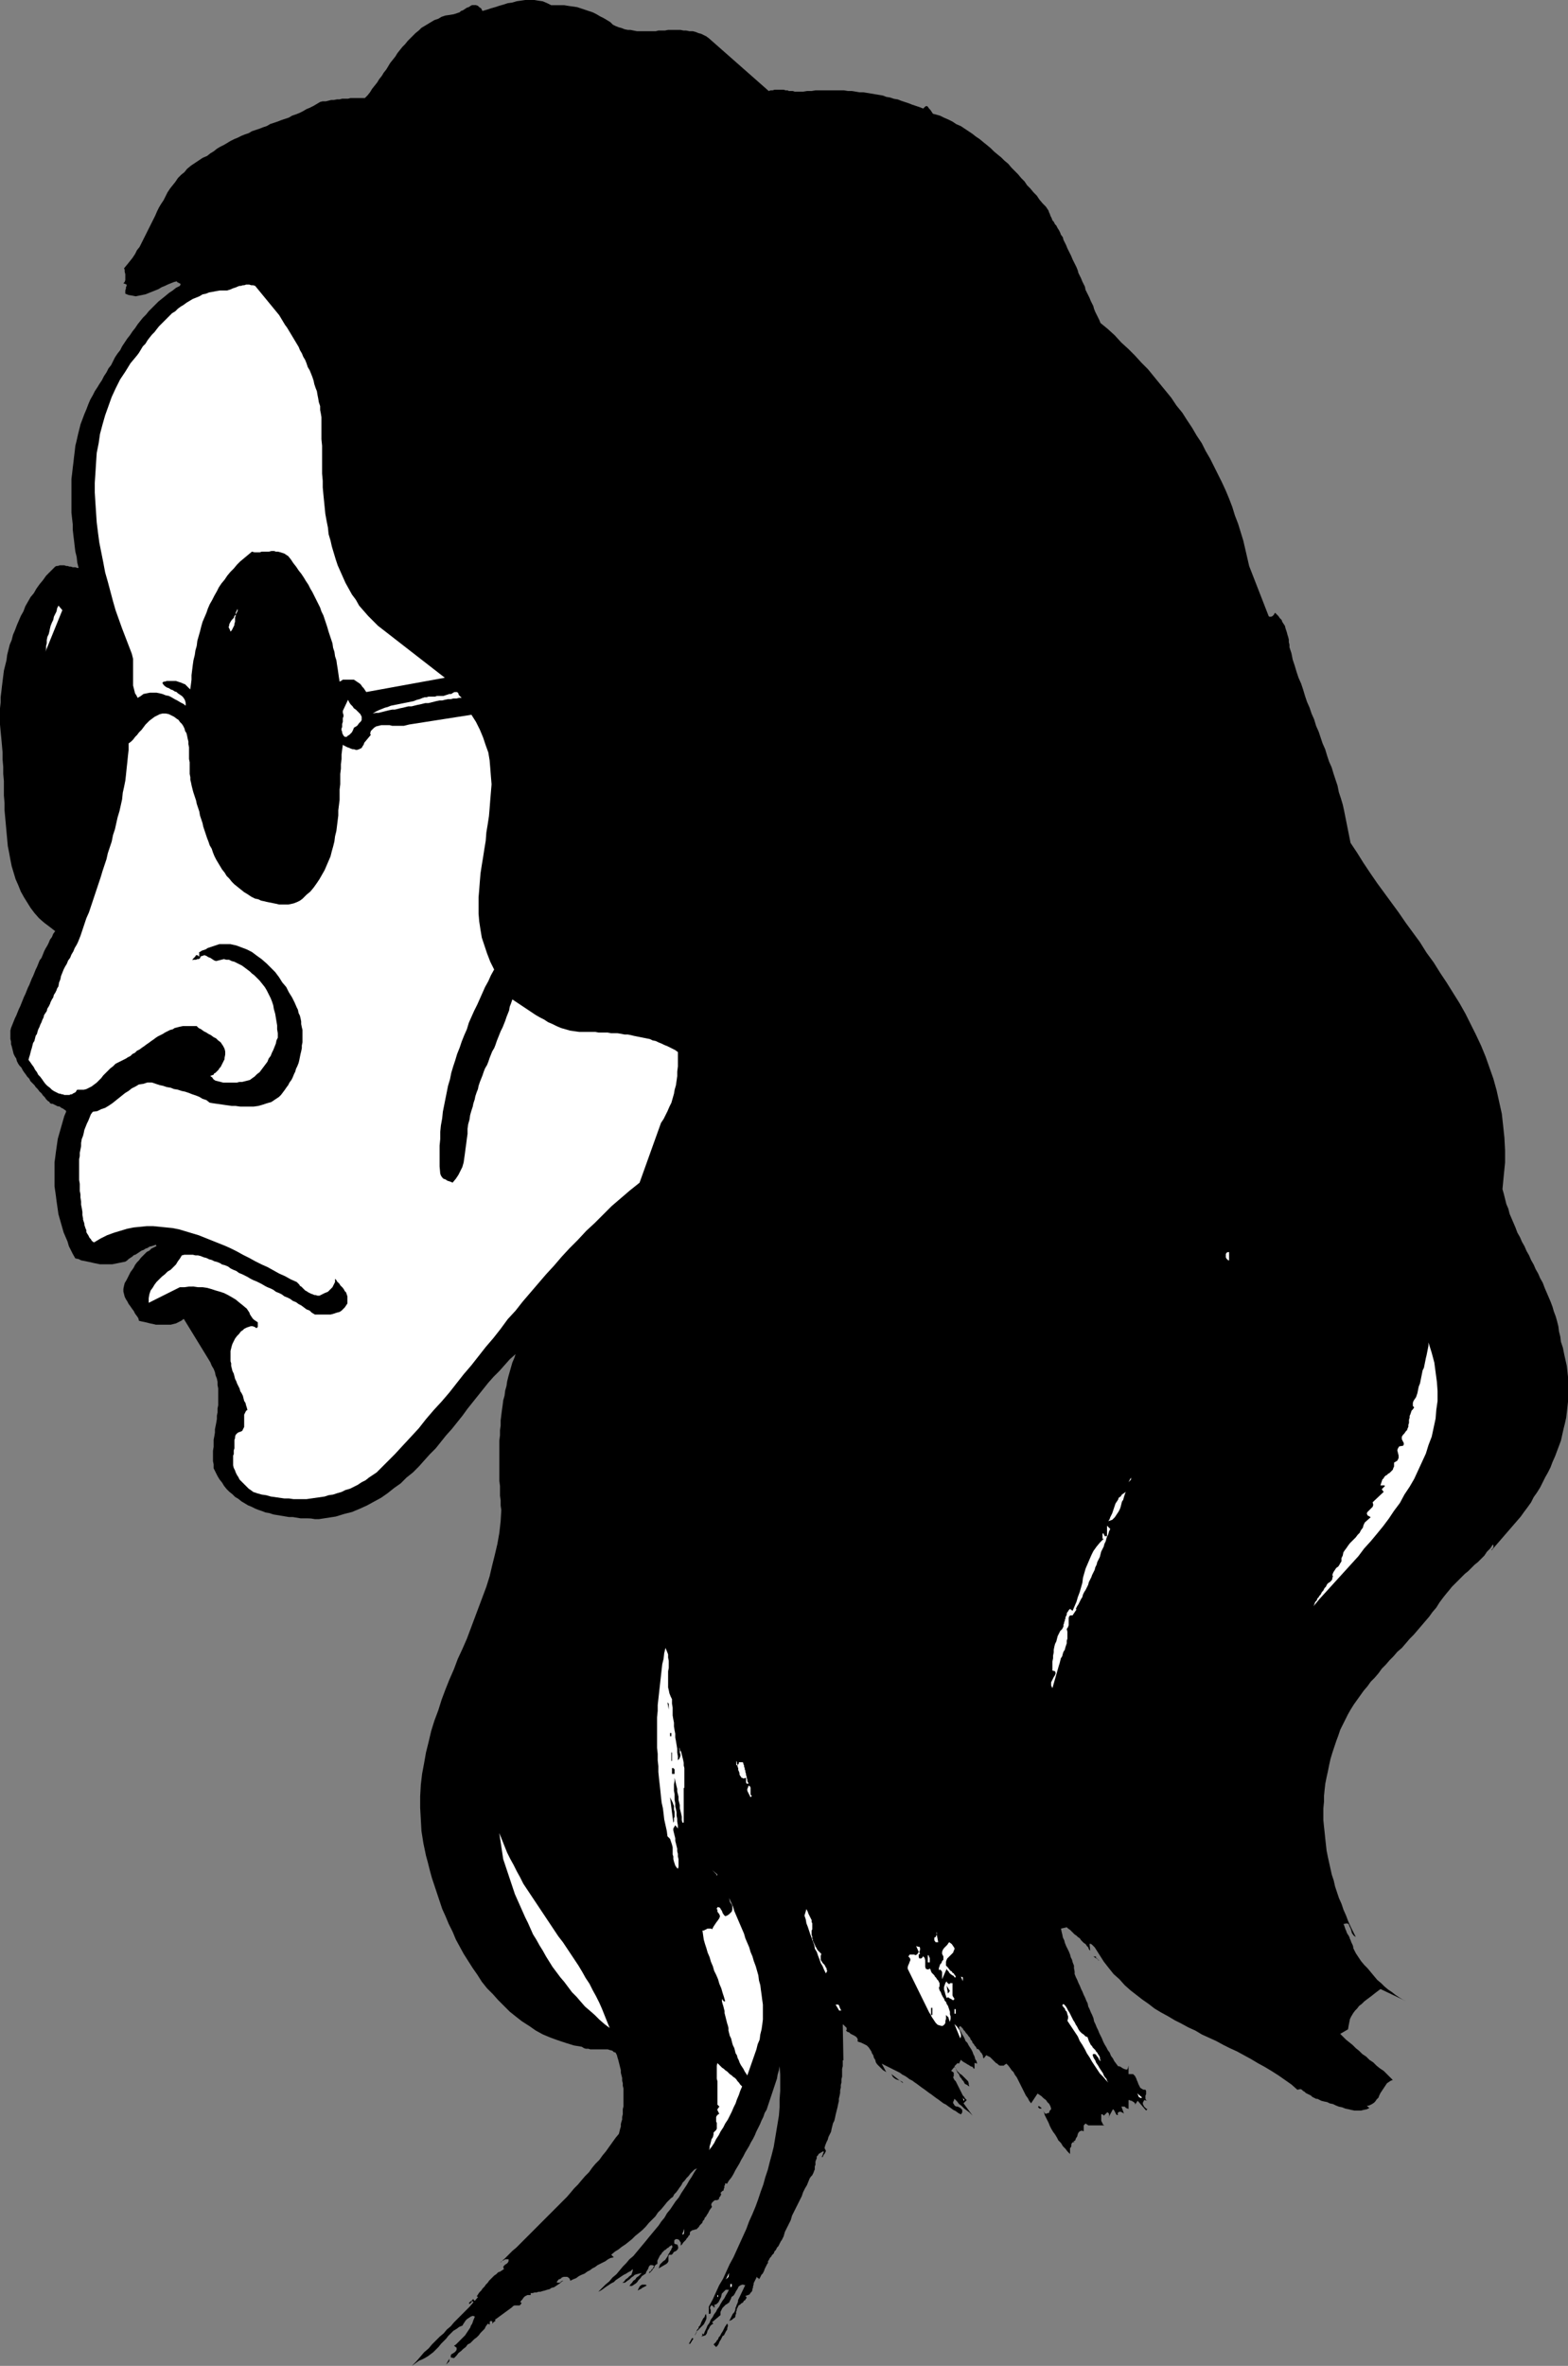 <?xml version="1.0" encoding="UTF-8" standalone="no"?>
<svg
   version="1.0"
   width="103.234mm"
   height="155.668mm"
   id="svg51"
   sodipodi:docname="Face 189.wmf"
   xmlns:inkscape="http://www.inkscape.org/namespaces/inkscape"
   xmlns:sodipodi="http://sodipodi.sourceforge.net/DTD/sodipodi-0.dtd"
   xmlns="http://www.w3.org/2000/svg"
   xmlns:svg="http://www.w3.org/2000/svg">
  <rect width="100%" height="100%" fill="#808080" stroke="none"/>
  <sodipodi:namedview
     id="namedview51"
     pagecolor="#ffffff"
     bordercolor="#000000"
     borderopacity="0.25"
     inkscape:showpageshadow="2"
     inkscape:pageopacity="0.0"
     inkscape:pagecheckerboard="0"
     inkscape:deskcolor="#d1d1d1"
     inkscape:document-units="mm" />
  <defs
     id="defs1">
    <pattern
       id="WMFhbasepattern"
       patternUnits="userSpaceOnUse"
       width="6"
       height="6"
       x="0"
       y="0" />
  </defs>
  <path
     style="fill:#000000;fill-opacity:1;fill-rule:evenodd;stroke:none"
     d="m 137.167,1.293 h 1.131 0.969 1.131 l 0.969,0.162 1.131,0.162 1.131,0.162 0.969,0.323 0.969,0.323 0.969,0.323 0.969,0.323 0.969,0.485 0.808,0.485 0.969,0.485 0.808,0.485 0.808,0.485 0.646,0.646 0.646,0.323 0.808,0.323 0.646,0.162 0.808,0.323 0.808,0.162 h 0.646 l 0.808,0.162 0.808,0.162 h 0.646 0.808 0.808 0.808 0.808 0.808 l 0.646,-0.162 h 0.808 0.808 l 0.808,-0.162 h 0.808 0.808 0.646 0.808 l 0.808,0.162 h 0.646 l 0.808,0.162 h 0.808 l 0.646,0.162 0.808,0.323 0.646,0.162 0.646,0.323 0.646,0.323 0.646,0.485 14.864,13.089 0.485,-0.162 h 0.485 l 0.485,-0.162 h 0.485 0.485 0.485 0.485 0.323 l 0.485,0.162 h 0.485 l 0.323,0.162 h 0.485 0.485 l 0.485,0.162 h 0.485 0.485 1.131 l 0.969,-0.162 h 1.131 l 0.969,-0.162 h 1.131 0.969 0.969 1.131 0.969 0.969 0.969 l 0.969,0.162 h 0.969 l 0.969,0.162 0.969,0.162 h 0.969 l 0.969,0.162 0.969,0.162 0.969,0.162 0.969,0.162 0.969,0.162 0.808,0.323 0.969,0.162 0.969,0.323 0.969,0.162 0.808,0.323 0.969,0.323 0.969,0.323 0.808,0.323 0.969,0.323 0.969,0.323 0.808,0.323 0.485,-0.485 0.323,-0.162 0.323,0.162 0.323,0.485 0.323,0.323 0.323,0.485 0.323,0.485 0.646,0.162 1.131,0.323 0.969,0.485 1.131,0.485 0.969,0.485 0.969,0.646 1.131,0.485 0.969,0.646 0.969,0.646 0.969,0.646 0.808,0.646 0.969,0.646 0.969,0.808 0.808,0.646 0.969,0.808 0.808,0.808 0.969,0.808 0.808,0.646 0.808,0.808 0.969,0.808 0.808,0.97 0.808,0.808 0.808,0.808 0.808,0.97 0.808,0.808 0.646,0.97 0.808,0.808 0.808,0.97 0.808,0.808 0.646,0.97 0.808,0.97 0.808,0.808 0.646,0.97 0.162,0.485 0.162,0.323 0.162,0.485 0.162,0.323 0.162,0.323 0.162,0.485 0.323,0.323 0.162,0.323 0.162,0.323 0.323,0.323 0.162,0.323 0.162,0.323 0.323,0.485 0.162,0.323 0.162,0.323 0.162,0.485 0.485,0.646 0.162,0.646 0.323,0.646 0.323,0.646 0.323,0.808 0.323,0.646 0.323,0.646 0.323,0.646 0.323,0.808 0.323,0.646 0.323,0.646 0.323,0.646 0.323,0.808 0.162,0.646 0.323,0.646 0.323,0.646 0.323,0.808 0.323,0.646 0.323,0.646 0.162,0.808 0.323,0.646 0.323,0.646 0.323,0.646 0.323,0.808 0.323,0.646 0.323,0.646 0.162,0.646 0.323,0.808 0.323,0.646 0.323,0.646 0.323,0.646 0.323,0.808 1.777,1.454 1.777,1.616 1.616,1.778 1.777,1.616 1.616,1.616 1.616,1.778 1.616,1.616 1.454,1.778 1.454,1.778 1.454,1.778 1.454,1.778 1.293,1.939 1.454,1.778 1.131,1.778 1.292,1.939 1.131,1.939 1.293,1.939 0.969,1.939 1.131,1.939 0.969,1.939 0.969,1.939 0.969,1.939 0.969,2.101 0.808,1.939 0.808,2.101 0.646,2.101 0.808,2.101 0.646,2.101 0.646,2.101 0.485,2.101 0.485,2.101 0.485,2.101 4.847,12.443 0.162,0.162 h 0.323 0.162 l 0.323,-0.162 0.162,-0.162 0.162,-0.162 0.162,-0.323 0.162,-0.162 0.485,0.485 0.323,0.323 0.323,0.485 0.485,0.485 0.162,0.485 0.323,0.485 0.323,0.485 0.162,0.646 0.162,0.485 0.162,0.485 0.162,0.646 0.162,0.485 0.162,0.646 v 0.646 l 0.162,0.646 v 0.646 l 0.485,1.454 0.323,1.616 0.485,1.454 0.485,1.616 0.485,1.454 0.646,1.454 0.485,1.454 0.485,1.616 0.485,1.454 0.646,1.454 0.485,1.454 0.646,1.454 0.485,1.616 0.646,1.454 0.485,1.454 0.485,1.454 0.646,1.454 0.485,1.616 0.485,1.454 0.646,1.454 0.485,1.616 0.485,1.454 0.485,1.454 0.323,1.616 0.485,1.454 0.485,1.616 0.323,1.454 0.323,1.616 0.323,1.616 0.323,1.616 0.323,1.616 0.323,1.616 1.616,2.424 1.616,2.585 1.616,2.424 1.777,2.585 1.777,2.424 1.777,2.424 1.777,2.424 1.777,2.585 1.777,2.424 1.777,2.424 1.616,2.585 1.777,2.424 1.616,2.585 1.616,2.424 1.616,2.585 1.616,2.585 1.454,2.585 1.292,2.585 1.293,2.585 1.292,2.747 1.131,2.747 0.969,2.747 0.969,2.747 0.808,2.909 0.646,2.909 0.646,2.909 0.323,2.909 0.323,3.07 0.162,3.07 v 3.07 l -0.323,3.232 -0.323,3.393 0.323,1.131 0.323,1.293 0.323,1.293 0.485,1.131 0.323,1.293 0.485,1.131 0.485,1.131 0.485,1.131 0.485,1.293 0.646,1.131 0.485,1.131 0.646,1.131 0.485,1.131 0.646,1.131 0.485,1.131 0.646,1.131 0.485,1.131 0.646,1.131 0.485,1.131 0.646,1.131 0.485,1.293 0.485,1.131 0.485,1.131 0.485,1.131 0.485,1.293 0.323,1.131 0.485,1.293 0.323,1.131 0.323,1.293 0.162,1.293 0.323,1.293 0.162,1.293 0.485,1.454 0.323,1.616 0.323,1.454 0.323,1.454 0.162,1.454 0.162,1.454 v 1.454 1.454 1.454 1.454 l -0.162,1.454 -0.162,1.454 -0.162,1.293 -0.323,1.454 -0.323,1.293 -0.323,1.454 -0.323,1.454 -0.485,1.293 -0.485,1.293 -0.485,1.293 -0.646,1.454 -0.485,1.293 -0.646,1.293 -0.646,1.131 -0.646,1.293 -0.646,1.293 -0.808,1.293 -0.808,1.131 -0.646,1.293 -0.808,1.131 -0.969,1.293 -0.808,1.131 -7.27,8.403 v -0.162 l 0.162,-0.162 0.162,-0.162 0.162,-0.323 v -0.162 -0.162 -0.162 l -0.162,-0.162 -0.646,0.97 -0.808,0.808 -0.646,0.97 -0.808,0.808 -0.808,0.808 -0.808,0.646 -0.808,0.808 -0.808,0.808 -0.808,0.646 -0.808,0.808 -0.808,0.808 -0.808,0.808 -0.808,0.808 -0.646,0.808 -0.808,0.97 -0.646,0.808 -0.969,1.293 -0.808,1.293 -0.969,1.131 -0.808,1.131 -0.969,1.131 -0.969,1.131 -0.969,1.131 -0.969,1.131 -0.969,0.97 -0.969,1.131 -0.969,1.131 -1.131,0.97 -0.969,1.131 -0.969,0.97 -0.969,1.131 -0.969,0.97 -0.808,1.131 -0.969,1.131 -0.969,0.97 -0.808,1.131 -0.969,1.131 -0.808,1.131 -0.808,1.131 -0.808,1.131 -0.808,1.293 -0.646,1.131 -0.646,1.293 -0.646,1.293 -0.646,1.293 -0.485,1.454 -0.485,1.293 -0.485,1.454 -0.485,1.454 -0.485,1.616 -0.323,1.454 -0.323,1.616 -0.323,1.454 -0.323,1.616 -0.162,1.454 -0.162,1.616 v 1.454 l -0.162,1.616 v 1.454 1.454 l 0.162,1.616 0.162,1.454 0.162,1.616 0.162,1.454 0.162,1.454 0.323,1.616 0.323,1.454 0.323,1.454 0.323,1.454 0.485,1.454 0.323,1.454 0.485,1.454 0.485,1.454 0.646,1.454 0.485,1.454 0.646,1.454 0.485,1.293 0.646,1.454 0.646,1.293 0.646,1.293 -0.485,-0.323 -0.485,-0.646 -0.162,-0.646 -0.162,-0.485 -0.323,-0.646 -0.162,-0.485 -0.485,-0.162 -0.808,0.162 0.162,0.323 0.162,0.485 0.162,0.485 0.162,0.323 0.162,0.485 0.162,0.323 0.323,0.485 0.162,0.323 0.162,0.485 0.162,0.323 0.162,0.485 0.162,0.323 0.162,0.323 0.162,0.485 v 0.323 l 0.162,0.323 0.485,0.97 0.646,0.97 0.646,0.97 0.808,0.97 0.808,0.808 0.808,0.97 0.808,0.97 0.808,0.97 0.969,0.808 0.808,0.808 0.969,0.808 0.969,0.646 0.808,0.646 0.969,0.646 0.808,0.485 0.969,0.485 -6.463,-3.07 -0.646,0.485 -0.646,0.485 -0.808,0.646 -0.646,0.485 -0.646,0.485 -0.646,0.485 -0.646,0.646 -0.646,0.485 -0.485,0.646 -0.485,0.485 -0.485,0.646 -0.485,0.808 -0.323,0.646 -0.162,0.808 -0.162,0.808 -0.162,0.97 -1.939,1.131 0.646,0.646 0.808,0.808 0.808,0.646 0.808,0.646 0.808,0.808 0.808,0.646 0.808,0.808 0.969,0.646 0.808,0.808 0.969,0.646 0.808,0.808 0.808,0.646 0.969,0.646 0.808,0.808 0.646,0.646 0.808,0.808 -0.485,0.162 -0.485,0.323 -0.485,0.323 -0.323,0.485 -0.323,0.485 -0.323,0.485 -0.323,0.485 -0.323,0.485 -0.323,0.646 -0.162,0.485 -0.485,0.485 -0.323,0.485 -0.323,0.323 -0.485,0.323 -0.646,0.323 -0.646,0.162 0.646,0.485 -0.646,0.323 -0.808,0.162 -0.646,0.162 h -0.808 -0.808 l -0.808,-0.162 -0.646,-0.162 -0.808,-0.162 -0.808,-0.323 -0.808,-0.162 -0.808,-0.323 -0.646,-0.323 -0.808,-0.162 -0.646,-0.323 -0.808,-0.162 -0.646,-0.162 -0.323,-0.162 -0.323,-0.162 -0.323,-0.162 h -0.323 l -0.323,-0.162 -0.323,-0.162 -0.323,-0.162 -0.323,-0.323 -0.323,-0.162 -0.323,-0.162 -0.323,-0.162 -0.323,-0.162 -0.323,-0.323 -0.323,-0.162 -0.323,-0.323 -0.323,-0.162 -0.808,0.162 -1.454,-1.293 -1.616,-1.131 -1.616,-1.131 -1.777,-1.131 -1.616,-0.97 -1.777,-0.97 -1.616,-0.97 -1.777,-0.97 -1.777,-0.97 -1.777,-0.808 -1.616,-0.808 -1.777,-0.97 -1.777,-0.808 -1.777,-0.808 -1.616,-0.97 -1.777,-0.808 -1.777,-0.97 -1.616,-0.808 -1.616,-0.97 -1.777,-0.97 -1.616,-0.97 -1.454,-1.131 -1.616,-1.131 -1.454,-1.131 -1.454,-1.131 -1.454,-1.293 -1.292,-1.454 -1.454,-1.293 -1.293,-1.616 -1.131,-1.454 -1.131,-1.778 -1.131,-1.778 -0.162,-0.162 -0.162,-0.162 -0.162,-0.162 -0.162,-0.162 -0.162,-0.162 h -0.162 l -0.162,-0.162 -0.162,0.162 0.162,1.616 -0.323,-0.323 -0.162,-0.485 -0.323,-0.323 -0.323,-0.485 -0.485,-0.323 -0.323,-0.323 -0.323,-0.323 -0.323,-0.485 -0.485,-0.323 -0.323,-0.323 -0.485,-0.323 -0.323,-0.323 -0.485,-0.485 -0.323,-0.323 -0.485,-0.323 -0.323,-0.323 -1.454,0.323 0.162,0.808 0.162,0.646 0.162,0.808 0.323,0.646 0.162,0.646 0.323,0.808 0.323,0.646 0.323,0.646 0.323,0.808 0.162,0.646 0.323,0.646 0.162,0.646 0.323,0.808 v 0.646 l 0.162,0.808 v 0.646 l 0.323,0.808 0.323,0.646 0.323,0.808 0.323,0.646 0.323,0.808 0.323,0.646 0.323,0.808 0.323,0.646 0.323,0.808 0.323,0.646 0.162,0.808 0.323,0.646 0.323,0.808 0.323,0.646 0.323,0.808 0.162,0.808 0.323,0.646 0.323,0.808 0.323,0.646 0.323,0.808 0.323,0.646 0.323,0.646 0.323,0.808 0.323,0.646 0.485,0.808 0.323,0.646 0.485,0.646 0.323,0.808 0.485,0.646 0.323,0.646 0.485,0.646 0.485,0.646 h 0.323 l 0.323,0.162 0.485,0.323 0.323,0.162 0.485,0.162 h 0.323 l 0.162,-0.323 0.162,-0.646 v 2.101 h 0.485 0.323 0.323 l 0.323,0.323 0.162,0.162 0.162,0.323 0.162,0.323 0.162,0.485 0.162,0.323 0.162,0.485 0.162,0.323 0.162,0.323 0.162,0.323 0.485,0.323 0.323,0.162 h 0.485 l 0.162,0.323 v 0.485 0.323 l -0.162,0.323 v 0.323 0.485 l 0.162,0.323 0.323,0.162 -0.808,-0.162 -0.162,0.323 -0.162,0.323 v 0.323 l 0.162,0.323 0.162,0.323 0.162,0.162 0.323,0.323 0.323,0.162 -0.323,0.323 -2.1,-2.424 -0.646,0.97 v -0.323 l -0.162,-0.162 -0.162,-0.162 -0.323,-0.162 -0.162,-0.162 h -0.323 l -0.162,-0.162 h -0.323 v 2.262 l -0.162,-0.162 h -0.162 l -0.323,-0.162 -0.162,-0.162 -0.162,-0.162 h -0.162 -0.323 -0.323 l 0.646,1.778 v 0 0 l -0.162,-0.162 -0.323,-0.162 -0.323,-0.162 h -0.323 l -0.323,0.162 -0.162,0.323 0.162,0.162 -0.162,0.162 h -0.162 l -0.162,-0.162 -0.162,-0.323 -0.162,-0.323 -0.162,-0.323 -0.162,-0.162 -0.162,-0.162 -1.131,2.101 0.162,-0.162 v -0.162 -0.162 -0.162 -0.323 l -0.162,-0.162 -0.162,-0.162 h -0.162 l -0.808,0.808 -0.162,-0.162 -0.162,-0.162 h -0.162 -0.162 v 0.323 0.485 0.323 0.485 l 0.162,0.323 0.162,0.323 0.162,0.323 0.323,0.162 h -0.162 -0.323 -0.162 -0.323 -0.323 -0.485 -0.323 -0.323 -0.323 -0.323 -0.323 -0.323 -0.323 l -0.162,-0.162 -0.323,-0.162 -0.162,-0.162 -0.162,0.162 -0.162,0.162 -0.162,0.162 v 0.323 0.323 0.323 0.162 0.323 l -0.485,-0.162 -0.485,0.162 -0.323,0.323 -0.162,0.323 -0.162,0.646 -0.323,0.485 -0.162,0.485 -0.485,0.323 0.323,0.162 h -0.323 -0.162 l -0.162,0.162 -0.162,0.323 v 0.323 0.162 l -0.162,0.323 -0.162,0.162 v 1.454 l -0.646,-0.646 -0.485,-0.646 -0.646,-0.646 -0.485,-0.808 -0.646,-0.646 -0.323,-0.646 -0.485,-0.808 -0.485,-0.646 -0.485,-0.808 -0.323,-0.646 -0.323,-0.808 -0.323,-0.646 -0.323,-0.646 -0.323,-0.646 -0.162,-0.646 -0.323,-0.485 0.646,0.808 h 0.323 l 0.162,-0.162 h 0.323 l 0.162,-0.162 v -0.162 l 0.162,-0.323 0.162,-0.162 0.162,-0.162 -0.162,-0.646 -0.323,-0.646 -0.485,-0.485 -0.323,-0.485 -0.646,-0.485 -0.485,-0.485 -0.485,-0.323 -0.485,-0.323 -1.616,2.424 -0.485,-0.646 -0.323,-0.646 -0.485,-0.646 -0.323,-0.646 -0.323,-0.646 -0.323,-0.646 -0.323,-0.646 -0.323,-0.646 -0.323,-0.646 -0.323,-0.646 -0.485,-0.646 -0.323,-0.646 -0.485,-0.485 -0.323,-0.485 -0.485,-0.646 -0.485,-0.485 -0.485,0.323 -0.162,0.162 h -0.323 -0.323 -0.323 l -0.323,-0.162 -0.323,-0.323 -0.323,-0.162 -0.323,-0.323 -0.323,-0.323 -0.323,-0.323 -0.162,-0.162 -0.323,-0.323 -0.323,-0.162 -0.323,-0.162 -0.323,-0.162 -0.646,0.808 -0.162,-0.323 v -0.323 l -0.162,-0.323 -0.162,-0.323 -0.323,-0.323 -0.162,-0.323 -0.162,-0.162 -0.323,-0.323 -0.162,0.162 -0.162,-0.323 -0.162,-0.323 -0.323,-0.323 -0.162,-0.323 -0.323,-0.323 -0.162,-0.485 -0.323,-0.323 -0.162,-0.485 -0.323,-0.323 -0.323,-0.485 -0.323,-0.323 -0.323,-0.485 -0.323,-0.323 -0.162,-0.323 -0.323,-0.323 -0.323,-0.323 -0.323,0.323 0.162,0.646 0.323,0.485 0.323,0.646 0.323,0.485 0.323,0.646 0.162,0.485 0.485,0.485 0.323,0.646 0.323,0.485 0.323,0.485 0.323,0.646 0.162,0.485 0.323,0.646 0.162,0.646 0.323,0.485 0.162,0.646 -0.485,-0.162 h -0.162 v 0.162 0.323 0.323 0.162 0.323 l -0.162,0.162 -0.323,-0.485 -0.485,-0.162 -0.485,-0.323 -0.323,-0.162 -0.485,-0.323 -0.323,-0.162 -0.485,-0.323 -0.323,-0.323 -0.485,0.97 -0.323,-0.162 -0.808,0.808 0.323,0.485 0.162,0.323 0.162,0.323 0.323,0.323 0.162,0.162 0.323,0.323 0.323,0.162 0.323,0.323 0.323,0.323 0.162,0.162 0.323,0.323 0.323,0.323 0.162,0.162 0.162,0.485 v 0.323 l 0.162,0.485 -0.323,-0.162 -0.162,-0.162 -0.323,-0.162 -0.323,-0.162 -0.162,-0.323 -0.162,-0.323 -0.323,-0.323 -0.162,-0.323 -0.323,-0.323 -0.162,-0.323 -0.162,-0.485 -0.323,-0.323 -0.162,-0.323 -0.162,-0.323 -0.162,-0.485 -0.323,-0.323 -0.808,0.97 0.485,0.323 0.162,0.162 v 0.323 0.162 0.323 l -0.162,0.323 0.162,0.323 0.162,0.323 0.323,0.323 0.162,0.323 0.162,0.323 0.162,0.323 0.162,0.323 0.162,0.323 0.162,0.323 0.162,0.323 0.162,0.323 0.162,0.323 0.162,0.323 0.162,0.323 0.323,0.323 0.162,0.323 0.162,0.162 0.323,0.323 -0.808,0.808 2.262,3.07 -0.323,-0.323 -0.485,-0.485 -0.646,-0.485 -0.646,-0.485 -0.646,-0.646 -0.646,-0.485 -0.485,-0.646 -0.646,-0.646 -0.162,0.485 -0.162,0.323 v 0.323 l 0.162,0.162 0.162,0.323 0.162,0.162 0.323,0.162 h 0.323 l 0.323,0.162 0.323,0.162 0.162,0.162 0.162,0.162 0.162,0.162 v 0.323 0.323 l -0.323,0.485 -0.646,-0.323 -0.646,-0.485 -0.646,-0.323 -0.646,-0.485 -0.485,-0.323 -0.646,-0.485 -0.646,-0.323 -0.646,-0.485 -0.646,-0.485 -0.485,-0.323 -0.646,-0.485 -0.646,-0.485 -0.485,-0.323 -0.646,-0.485 -0.646,-0.485 -0.485,-0.323 -0.646,-0.485 -0.646,-0.485 -0.485,-0.323 -0.646,-0.485 -0.646,-0.323 -0.646,-0.485 -0.485,-0.323 -0.646,-0.323 -0.646,-0.485 -0.646,-0.323 -0.646,-0.323 -0.646,-0.323 -0.646,-0.323 -0.646,-0.323 -0.646,-0.323 -0.646,-0.323 1.131,2.101 -0.808,-0.485 -0.485,-0.485 -0.485,-0.485 -0.485,-0.485 -0.323,-0.485 -0.162,-0.646 -0.323,-0.485 -0.162,-0.646 -0.323,-0.485 -0.162,-0.485 -0.323,-0.485 -0.323,-0.485 -0.485,-0.485 -0.646,-0.323 -0.646,-0.323 -0.969,-0.323 v -0.646 l -0.323,-0.485 -0.485,-0.323 -0.323,-0.162 -0.646,-0.323 -0.323,-0.323 -0.485,-0.162 -0.323,-0.323 0.162,-0.162 v -0.162 -0.162 -0.162 l -0.162,-0.162 v 0 l -0.162,-0.162 -0.162,-0.162 -0.162,-0.162 v 0 l -0.162,-0.162 H 209.709 l 0.162,8.888 H 209.709 v 0.808 0.646 l -0.162,0.646 v 0.646 0.646 0.646 l -0.162,0.646 v 0.808 l -0.162,0.646 v 0.646 l -0.162,0.646 v 0.646 l -0.162,0.808 -0.162,0.646 v 0.646 l -0.162,0.646 -0.162,0.808 -0.162,0.646 -0.162,0.646 -0.162,0.646 -0.162,0.808 -0.162,0.646 -0.323,0.646 -0.162,0.646 -0.162,0.646 -0.162,0.808 -0.323,0.646 -0.323,0.646 -0.162,0.646 -0.323,0.646 -0.323,0.808 -0.162,0.646 0.162,0.323 0.162,0.323 v 0.162 l -0.162,0.323 -0.162,0.323 -0.162,0.162 -0.162,0.323 -0.162,0.323 h -0.162 v -0.162 l 0.162,-0.323 0.162,-0.485 0.162,-0.323 -0.162,-0.162 -0.323,0.162 -0.808,0.485 -0.162,0.323 -0.323,0.323 v 0.485 l -0.162,0.323 -0.162,0.485 v 0.323 0.485 l -0.162,0.323 v 0.485 0.323 l -0.162,0.323 -0.162,0.485 -0.162,0.323 -0.162,0.323 -0.323,0.323 -0.323,0.485 -0.323,0.808 -0.323,0.808 -0.485,0.808 -0.485,0.97 -0.323,0.97 -0.485,0.97 -0.485,0.97 -0.485,0.97 -0.485,0.97 -0.485,0.97 -0.323,1.131 -0.485,0.97 -0.485,0.97 -0.485,0.97 -0.323,1.131 -0.485,0.97 -0.162,0.162 -0.162,0.323 -0.162,0.323 -0.162,0.323 -0.162,0.323 -0.323,0.323 -0.162,0.323 -0.162,0.323 -0.323,0.323 -0.162,0.485 -0.323,0.323 -0.162,0.162 -0.162,0.323 -0.323,0.323 -0.162,0.323 -0.162,0.323 -0.162,0.162 v 0.162 0.323 l -0.162,0.162 -0.162,0.323 -0.162,0.323 -0.162,0.323 -0.162,0.323 -0.162,0.485 -0.162,0.323 -0.162,0.323 -0.323,0.323 -0.162,0.323 -0.162,0.323 -0.162,0.323 -0.323,0.162 0.162,-0.162 -0.162,-0.162 h -0.162 l -0.162,-0.323 -0.162,0.323 -0.162,0.323 -0.162,0.323 -0.162,0.323 -0.162,0.323 v 0.323 l -0.162,0.485 v 0.323 l -0.162,0.323 v 0.323 l -0.162,0.323 -0.323,0.323 -0.162,0.323 -0.323,0.162 -0.485,0.162 -0.323,0.162 0.323,0.162 v 0 0.323 l -0.162,0.162 -0.162,0.323 -0.323,0.162 -0.162,0.323 -0.162,0.162 -0.323,0.162 -0.323,0.323 -0.323,0.162 -0.162,0.323 -0.162,0.323 -0.162,0.323 v 0.323 l -0.162,0.323 v 0.485 l -0.162,0.323 v 0.323 l -0.162,0.323 -0.323,0.162 -0.323,0.323 -0.323,0.162 -0.485,0.162 0.162,-0.162 0.162,-0.323 0.162,-0.323 0.162,-0.323 0.162,-0.323 0.162,-0.323 0.323,-0.323 0.162,-0.323 0.162,-0.485 v -0.323 l 0.162,-0.323 0.162,-0.485 0.162,-0.323 0.162,-0.485 v -0.323 l 0.162,-0.323 1.616,-3.393 -0.646,-0.162 -0.485,0.162 -0.485,0.323 -0.323,0.646 -0.323,0.485 -0.323,0.646 -0.323,0.485 -0.485,0.323 -0.162,0.485 -0.162,0.323 -0.162,0.323 -0.162,0.323 -0.323,0.162 -0.162,0.162 -0.323,0.162 -0.162,0.162 -0.323,0.323 -0.162,0.162 -0.162,0.162 -0.162,0.323 -0.162,0.323 -0.162,0.323 v 0.485 0.323 l -2.1,1.778 0.323,0.323 -0.485,0.323 -0.323,0.323 -0.323,0.646 -0.323,0.485 -0.162,0.646 -0.323,0.485 -0.485,0.162 -0.646,0.162 h 0.162 v -0.162 h 0.162 v -0.162 -0.162 -0.162 0 -0.162 l 0.323,0.323 0.323,-0.808 0.323,-0.646 0.323,-0.808 0.485,-0.646 0.323,-0.808 0.485,-0.646 0.323,-0.646 0.485,-0.646 0.323,-0.646 0.485,-0.646 0.323,-0.646 0.485,-0.808 0.485,-0.646 0.323,-0.646 0.485,-0.808 0.323,-0.646 h -0.808 l -0.485,0.485 -0.485,0.485 -0.162,0.808 -0.323,0.646 -0.323,0.646 -0.485,0.485 -0.808,0.323 h 0.323 v 0.485 h -0.323 l 0.162,-0.162 h -0.162 l -0.162,-0.162 -0.162,-0.162 h -0.162 l -0.162,0.162 -0.162,0.323 v 0.323 l 0.162,0.323 v 0.323 0.162 0.323 l -0.162,0.162 h -0.323 v -1.778 l 0.969,-1.778 0.808,-1.778 0.808,-1.778 0.969,-1.616 0.808,-1.778 0.808,-1.778 0.969,-1.778 0.808,-1.778 0.808,-1.778 0.808,-1.778 0.808,-1.778 0.646,-1.778 0.808,-1.778 0.808,-1.939 0.646,-1.778 0.646,-1.939 0.646,-1.778 0.485,-1.778 0.646,-1.939 0.485,-1.939 0.485,-1.778 0.485,-1.939 0.323,-1.939 0.323,-1.939 0.323,-1.939 0.323,-1.939 0.162,-2.101 v -1.939 l 0.162,-2.101 v -1.939 -2.101 l -0.162,-2.101 -0.162,0.97 -0.323,1.131 -0.162,0.97 -0.323,0.97 -0.323,0.97 -0.323,0.97 -0.323,0.97 -0.323,0.97 -0.323,0.97 -0.323,0.97 -0.323,0.97 -0.485,0.808 -0.323,0.97 -0.485,0.97 -0.323,0.808 -0.485,0.97 -0.485,0.97 -0.323,0.808 -0.485,0.97 -0.485,0.808 -0.485,0.97 -0.485,0.808 -0.485,0.808 -0.485,0.97 -0.485,0.808 -0.485,0.97 -0.485,0.808 -0.485,0.808 -0.485,0.97 -0.485,0.808 -0.646,0.808 -0.485,0.808 -0.323,-0.162 -0.162,0.162 v 0.323 l -0.162,0.162 v 0.323 0.162 l -0.162,0.323 v 0.162 0.162 l -0.323,0.162 -0.162,0.162 -0.162,0.162 -0.162,0.162 0.162,0.162 v 0.162 0.162 l -0.162,0.162 v 0.162 l -0.162,0.162 -0.162,0.162 v 0.323 l -0.162,0.162 -0.323,0.162 h -0.485 l -0.323,0.162 -0.162,0.162 -0.323,0.323 -0.162,0.323 v 0.323 l 0.162,0.323 -0.162,0.323 -0.162,0.162 -0.323,0.485 -0.162,0.323 -0.162,0.323 -0.323,0.485 -0.162,0.323 -0.323,0.323 -0.162,0.485 -0.323,0.323 -0.162,0.485 -0.323,0.323 -0.323,0.323 -0.162,0.323 -0.323,0.323 -0.162,0.162 -0.162,0.162 h -0.323 l -0.323,0.162 h -0.323 l -0.162,0.162 -0.323,0.162 -0.162,0.323 v 0.485 l -0.323,0.323 -0.162,0.323 -0.323,0.323 -0.162,0.323 -0.323,0.323 -0.323,0.323 -0.323,0.485 -0.323,0.323 v -0.162 -0.162 -0.323 -0.162 l -0.162,-0.162 -0.162,-0.323 -0.162,-0.162 -0.323,-0.162 h -0.162 -0.323 l -0.162,0.162 -0.162,0.162 v 0.323 0.323 0.162 h 0.162 l 0.162,0.162 h 0.162 0.162 l 0.162,0.162 0.162,0.485 v 0.323 l -0.162,0.323 -0.323,0.323 -0.323,0.162 -0.323,0.162 -0.162,0.323 -0.323,0.323 h -0.485 -0.162 l -0.162,0.323 v 0.485 0.323 0.485 l -0.162,0.323 -0.323,0.323 -1.939,1.131 0.162,-0.485 0.162,-0.485 0.323,-0.323 0.485,-0.485 0.485,-0.323 0.323,-0.485 0.323,-0.485 0.162,-0.485 0.162,-0.162 0.162,-0.323 0.162,-0.323 0.162,-0.162 0.162,-0.485 0.162,-0.162 v -0.323 l -0.162,-0.323 -0.162,0.162 -0.323,0.162 -0.323,0.323 -0.323,0.162 -0.323,0.323 -0.323,0.162 -0.323,0.323 -0.323,0.323 -0.162,0.323 -0.323,0.323 -0.162,0.323 -0.162,0.323 -0.162,0.323 -0.162,0.323 v 0.323 0.485 l -0.323,0.162 -0.323,0.323 -0.162,0.485 -0.323,0.323 -0.162,0.323 -0.323,0.323 -0.162,0.162 -0.162,0.162 h -0.162 v 0 l 0.162,-0.323 0.323,-0.162 0.162,-0.323 0.323,-0.323 0.162,-0.323 0.162,-0.323 -0.485,-0.162 h -0.485 l -0.323,0.323 -0.162,0.485 -0.162,0.323 -0.323,0.485 -0.162,0.485 -0.485,0.323 -0.485,0.323 -0.323,0.485 -0.485,0.485 -0.323,0.485 -0.323,0.323 -0.485,0.323 -0.485,0.323 h -0.646 l 0.323,-0.485 0.323,-0.323 0.323,-0.485 0.485,-0.323 0.323,-0.485 0.485,-0.323 0.323,-0.323 0.485,-0.485 -0.646,0.162 -0.646,0.162 -0.485,0.162 -0.323,0.323 -0.485,0.323 -0.485,0.485 -0.485,0.323 -0.646,0.485 h -0.646 l 0.485,-0.323 0.323,-0.485 0.485,-0.323 0.485,-0.485 0.485,-0.323 0.162,-0.485 0.162,-0.485 v -0.485 l -0.485,0.485 -0.646,0.323 -0.485,0.323 -0.646,0.323 -0.485,0.323 -0.485,0.323 -0.485,0.323 -0.485,0.323 -0.485,0.485 -0.646,0.323 -0.485,0.323 -0.485,0.323 -0.485,0.323 -0.646,0.485 -0.485,0.323 -0.646,0.323 0.969,-0.97 0.808,-0.808 0.969,-0.808 0.808,-0.97 0.969,-0.808 0.808,-0.97 0.808,-0.97 0.808,-0.808 0.808,-0.97 0.969,-0.808 0.808,-0.97 0.808,-0.97 0.808,-0.97 0.808,-0.97 0.646,-0.808 0.808,-0.97 0.808,-0.97 0.808,-0.97 0.646,-0.97 0.808,-0.97 0.646,-1.131 0.808,-0.97 0.646,-0.97 0.646,-0.97 0.808,-0.97 0.646,-1.131 0.646,-0.97 0.646,-0.97 0.646,-1.131 0.646,-0.97 0.646,-1.131 0.646,-0.97 -0.646,0.323 -0.485,0.485 -0.485,0.485 -0.485,0.646 -0.485,0.485 -0.485,0.646 -0.485,0.485 -0.323,0.646 -0.485,0.646 -0.323,0.485 -0.485,0.646 -0.485,0.485 -0.323,0.646 -0.485,0.323 -0.485,0.485 -0.485,0.485 -0.646,0.808 -0.808,0.97 -0.808,0.808 -0.646,0.97 -0.808,0.808 -0.808,0.808 -0.808,0.97 -0.808,0.808 -0.969,0.808 -0.808,0.646 -0.808,0.808 -0.808,0.646 -0.808,0.646 -0.969,0.646 -0.808,0.646 -0.808,0.485 -0.969,0.808 0.646,0.646 -0.808,0.162 -0.646,0.323 -0.646,0.485 -0.646,0.323 -0.646,0.323 -0.646,0.323 -0.646,0.485 -0.646,0.323 -0.646,0.485 -0.646,0.323 -0.646,0.485 -0.808,0.323 -0.646,0.323 -0.646,0.485 -0.808,0.323 -0.646,0.323 -0.162,-0.485 -0.323,-0.323 -0.323,-0.162 h -0.485 -0.323 l -0.485,0.162 -0.323,0.323 -0.485,0.162 -0.485,0.646 0.162,0.162 h 0.162 0.323 0.162 l 0.162,-0.162 0.162,-0.162 0.323,-0.162 h 0.162 l -0.485,0.323 -0.323,0.323 -0.485,0.323 -0.485,0.323 -0.485,0.323 -0.646,0.162 -0.485,0.323 -0.646,0.162 -0.485,0.162 -0.646,0.162 -0.485,0.162 h -0.485 l -0.485,0.162 h -0.485 l -0.485,0.162 h -0.485 v 0.485 h -0.323 -0.485 l -0.323,0.162 -0.323,0.162 -0.323,0.323 -0.323,0.485 -0.323,0.323 -0.162,0.323 0.323,0.162 -0.162,0.323 -0.162,0.162 -0.162,0.162 h -0.485 -0.323 -0.485 l -0.323,0.162 -0.323,0.323 -4.201,3.07 0.162,0.323 v 0 h -0.162 l -0.162,0.162 v 0 l -0.162,0.162 h -0.162 v 0.162 l -0.162,0.162 v -0.323 -0.162 0 l -0.162,-0.162 h -0.323 l -0.162,0.162 v 0.162 0.162 0.162 0.162 0 h -0.162 l -0.323,-0.162 -0.485,0.646 -0.323,0.646 -0.485,0.485 -0.485,0.485 -0.485,0.646 -0.485,0.485 -0.646,0.485 -0.485,0.485 -0.485,0.485 -0.646,0.323 -0.485,0.646 -0.646,0.485 -0.485,0.485 -0.646,0.485 -0.485,0.646 -0.646,0.646 -0.808,-0.162 v -0.485 l 0.162,-0.323 0.323,-0.162 0.485,-0.323 0.323,-0.323 0.162,-0.323 v -0.485 l -0.646,-0.485 0.485,-0.323 0.485,-0.485 0.485,-0.485 0.485,-0.485 0.323,-0.323 0.485,-0.485 0.323,-0.485 0.323,-0.485 0.323,-0.485 0.323,-0.485 0.162,-0.485 0.323,-0.485 0.162,-0.485 0.162,-0.485 0.162,-0.323 0.162,-0.485 -0.485,-0.162 -0.485,0.162 -0.485,0.323 -0.485,0.323 -0.323,0.323 -0.323,0.485 -0.323,0.485 -0.162,0.323 -0.808,0.323 -0.646,0.485 -0.808,0.485 -0.646,0.646 -0.646,0.646 -0.485,0.646 -0.646,0.646 -0.646,0.646 -0.646,0.808 -0.646,0.646 -0.646,0.646 -0.646,0.485 -0.646,0.485 -0.808,0.485 -0.646,0.323 -0.808,0.323 -1.777,1.293 1.131,-1.131 0.969,-1.131 0.969,-1.131 1.131,-0.97 0.808,-0.97 0.969,-0.97 0.969,-0.97 0.969,-0.808 0.808,-0.97 0.969,-0.808 0.808,-0.97 0.969,-0.97 0.969,-0.97 0.969,-0.97 0.969,-0.97 0.969,-1.131 -0.162,-0.162 -0.162,-0.162 v 0 h -0.323 l 0.323,0.162 -0.646,0.646 -0.162,-0.323 1.131,-0.97 v 0.162 0 l 0.162,0.162 0.162,0.162 0.808,-0.97 -0.323,-0.162 0.323,-0.485 0.323,-0.485 0.485,-0.485 0.323,-0.485 0.485,-0.485 0.323,-0.485 0.485,-0.485 0.323,-0.485 0.485,-0.485 0.323,-0.323 0.485,-0.485 0.485,-0.323 0.485,-0.485 0.485,-0.162 0.485,-0.323 0.485,-0.323 -0.162,-0.323 v -0.323 l 0.162,-0.162 0.323,-0.323 0.323,-0.162 0.323,-0.323 0.162,-0.323 v -0.485 h -0.323 -0.162 -0.323 l -0.323,0.162 -0.162,0.162 h -0.323 l -0.162,0.323 -0.323,0.162 1.131,-0.97 0.969,-0.97 0.969,-0.97 0.969,-0.808 0.969,-0.97 0.969,-0.97 0.969,-0.97 0.969,-0.97 0.969,-0.97 0.969,-0.97 0.969,-0.97 0.969,-0.97 0.969,-0.97 0.969,-0.97 0.969,-0.97 0.969,-0.97 0.969,-0.97 0.969,-1.131 0.808,-0.97 0.969,-0.97 0.808,-0.97 0.969,-1.131 0.969,-0.97 0.808,-1.131 0.808,-0.97 0.969,-0.97 0.808,-1.131 0.808,-0.97 0.808,-1.131 0.808,-1.131 0.808,-1.131 0.808,-0.97 0.162,-0.646 0.162,-0.646 0.162,-0.485 v -0.646 l 0.162,-0.646 0.162,-0.485 v -0.646 l 0.162,-0.646 v -0.646 -0.646 l 0.162,-0.646 v -0.646 -0.646 -0.646 -0.646 -0.646 -0.646 -0.646 l -0.162,-0.646 v -0.646 l -0.162,-0.646 v -0.646 l -0.162,-0.646 -0.162,-0.646 v -0.646 l -0.162,-0.646 -0.162,-0.646 -0.162,-0.646 -0.162,-0.646 -0.162,-0.485 -0.162,-0.646 -0.323,-0.646 -0.485,-0.162 -0.323,-0.323 -0.646,-0.162 -0.485,-0.162 h -0.485 -0.646 -0.485 -0.485 -0.646 -0.485 -0.646 -0.485 l -0.485,-0.162 h -0.646 l -0.485,-0.162 -0.485,-0.323 -1.939,-0.323 -2.1,-0.646 -1.939,-0.646 -1.777,-0.646 -1.939,-0.808 -1.777,-0.97 -1.616,-1.131 -1.777,-1.131 -1.454,-1.131 -1.616,-1.293 -1.454,-1.454 -1.454,-1.454 -1.293,-1.454 -1.454,-1.454 -1.293,-1.616 -1.131,-1.778 -1.131,-1.616 -1.131,-1.778 -1.131,-1.778 -0.969,-1.778 -0.969,-1.778 -0.808,-1.939 -0.969,-1.939 -0.808,-1.939 -0.808,-1.778 -0.646,-1.939 -0.646,-1.939 -0.646,-1.939 -0.646,-1.939 -0.485,-1.778 -0.485,-1.939 -0.485,-1.778 -0.646,-3.07 -0.485,-3.07 -0.162,-2.909 -0.162,-2.909 v -2.747 l 0.162,-2.909 0.323,-2.747 0.485,-2.585 0.485,-2.747 0.646,-2.585 0.646,-2.747 0.808,-2.585 0.969,-2.585 0.808,-2.585 0.969,-2.585 0.969,-2.424 1.131,-2.585 0.969,-2.585 1.131,-2.424 1.131,-2.585 0.969,-2.585 0.969,-2.585 0.969,-2.585 0.969,-2.585 0.969,-2.585 0.808,-2.585 0.646,-2.747 0.646,-2.585 0.646,-2.747 0.485,-2.747 0.323,-2.909 0.162,-2.747 -0.162,-1.131 v -1.293 l -0.162,-1.131 v -1.293 -1.131 l -0.162,-1.293 v -1.293 -1.131 -1.293 -1.293 -1.293 -1.293 -1.131 -1.293 l 0.162,-1.293 v -1.293 l 0.162,-1.131 v -1.293 l 0.162,-1.293 0.162,-1.293 0.162,-1.131 0.162,-1.293 0.323,-1.131 0.162,-1.293 0.323,-1.131 0.162,-1.131 0.323,-1.293 0.323,-1.131 0.323,-1.131 0.323,-1.131 0.485,-1.131 0.323,-0.97 -1.454,1.293 -1.293,1.454 -1.292,1.454 -1.454,1.454 -1.293,1.454 -1.292,1.616 -1.293,1.616 -1.292,1.616 -1.293,1.616 -1.293,1.778 -1.292,1.616 -1.293,1.616 -1.454,1.616 -1.293,1.616 -1.293,1.616 -1.454,1.454 -1.454,1.616 -1.293,1.454 -1.454,1.454 -1.616,1.293 -1.454,1.454 -1.616,1.131 -1.616,1.293 -1.616,1.131 -1.777,0.97 -1.777,0.97 -1.777,0.808 -1.939,0.808 -1.939,0.485 -2.1,0.646 -2.1,0.323 -2.1,0.323 h -0.969 l -0.969,-0.162 H 76.581 75.773 74.804 l -0.969,-0.162 -0.969,-0.162 h -0.969 l -0.969,-0.162 -0.969,-0.162 -0.969,-0.162 -0.969,-0.162 -0.969,-0.323 -0.969,-0.162 -0.808,-0.323 -0.969,-0.323 -0.808,-0.323 -0.969,-0.485 -0.808,-0.323 -0.808,-0.485 -0.808,-0.485 -0.808,-0.646 -0.808,-0.485 -0.646,-0.646 -0.808,-0.646 -0.646,-0.646 -0.646,-0.808 -0.485,-0.808 -0.646,-0.808 -0.485,-0.808 -0.485,-0.97 -0.485,-0.97 v -0.97 l -0.162,-0.808 v -0.97 -0.808 -0.808 l 0.162,-0.97 v -0.808 -0.97 l 0.162,-0.808 0.162,-0.97 v -0.808 l 0.162,-0.808 0.162,-0.808 0.162,-0.97 v -0.808 l 0.162,-0.808 v -0.97 l 0.162,-0.808 v -0.808 -0.808 -0.97 -0.808 -0.808 l -0.162,-0.808 v -0.808 l -0.162,-0.808 -0.323,-0.808 -0.162,-0.808 -0.323,-0.808 -0.485,-0.808 -0.323,-0.808 -0.485,-0.808 -6.139,-10.019 -0.646,0.485 -0.646,0.323 -0.646,0.323 -0.646,0.162 -0.646,0.162 h -0.808 -0.646 -0.808 -0.646 -0.808 l -0.646,-0.162 -0.808,-0.162 -0.646,-0.162 -0.646,-0.162 -0.808,-0.162 -0.646,-0.162 -0.162,-0.646 -0.323,-0.485 -0.485,-0.646 -0.323,-0.646 -0.485,-0.646 -0.323,-0.485 -0.485,-0.646 -0.323,-0.646 -0.323,-0.485 -0.323,-0.646 -0.162,-0.646 -0.162,-0.646 v -0.646 l 0.162,-0.808 0.162,-0.646 0.485,-0.808 0.323,-0.646 0.323,-0.646 0.323,-0.646 0.485,-0.646 0.323,-0.485 0.323,-0.646 0.485,-0.646 0.485,-0.485 0.485,-0.646 0.485,-0.485 0.485,-0.485 0.485,-0.485 0.646,-0.323 0.485,-0.485 0.646,-0.323 0.646,-0.323 -0.162,-0.323 -0.485,0.162 -0.485,0.162 -0.646,0.162 -0.485,0.323 -0.485,0.162 -0.485,0.323 -0.485,0.162 -0.485,0.323 -0.485,0.323 -0.485,0.323 -0.485,0.162 -0.323,0.323 -0.485,0.323 -0.485,0.323 -0.323,0.323 -0.485,0.323 -0.808,0.162 -0.808,0.162 -0.808,0.162 -0.808,0.162 h -0.808 -0.808 -0.646 -0.808 l -0.808,-0.162 -0.808,-0.162 -0.646,-0.162 -0.808,-0.162 -0.808,-0.162 -0.808,-0.162 -0.646,-0.323 -0.808,-0.162 -0.646,-1.131 -0.485,-0.97 -0.485,-0.97 -0.323,-1.131 -0.485,-1.131 -0.485,-1.131 -0.323,-1.131 -0.323,-1.131 -0.323,-1.131 -0.323,-1.131 -0.162,-1.131 -0.162,-1.131 -0.162,-1.131 -0.162,-1.293 -0.162,-1.131 -0.162,-1.131 v -1.293 -1.131 -1.131 -1.293 -1.131 l 0.162,-1.131 0.162,-1.293 0.162,-1.131 0.162,-1.131 0.162,-1.131 0.323,-1.131 0.323,-1.131 0.323,-1.131 0.323,-1.131 0.323,-1.131 0.485,-1.131 -0.162,-0.323 -0.323,-0.162 -0.162,-0.162 -0.323,-0.162 -0.323,-0.162 -0.162,-0.162 -0.323,-0.162 h -0.323 l -0.323,-0.162 -0.323,-0.162 -0.323,-0.162 -0.323,-0.162 h -0.323 l -0.323,-0.162 -0.162,-0.323 -0.323,-0.162 -0.485,-0.485 -0.323,-0.485 -0.485,-0.485 -0.323,-0.485 L 9.855,271.473 9.371,270.827 8.886,270.342 8.563,269.857 8.078,269.372 7.593,268.888 7.27,268.241 6.786,267.756 6.463,267.272 5.978,266.625 5.655,266.141 5.332,265.494 4.847,265.009 4.524,264.525 4.201,263.878 4.039,263.232 3.716,262.747 3.393,262.101 3.231,261.454 3.07,260.808 2.908,260.162 2.747,259.677 v -0.646 L 2.585,258.384 v -0.808 -0.646 -0.646 l 0.162,-0.646 0.323,-0.808 0.323,-0.808 0.323,-0.808 0.323,-0.646 0.323,-0.808 0.323,-0.808 0.323,-0.646 0.323,-0.808 0.323,-0.808 0.323,-0.808 0.323,-0.646 0.323,-0.808 0.323,-0.808 0.323,-0.646 0.323,-0.808 0.323,-0.808 0.323,-0.646 0.323,-0.808 0.323,-0.808 0.323,-0.646 0.323,-0.808 0.323,-0.808 0.485,-0.646 0.323,-0.808 0.323,-0.808 0.323,-0.646 0.485,-0.808 0.323,-0.646 0.323,-0.808 0.485,-0.646 0.323,-0.808 0.485,-0.646 -1.454,-1.131 -1.293,-0.97 -1.293,-1.131 -1.131,-1.293 -0.969,-1.293 -0.808,-1.293 -0.808,-1.293 -0.808,-1.454 -0.646,-1.616 -0.646,-1.454 -0.485,-1.616 -0.485,-1.616 -0.323,-1.616 -0.323,-1.778 -0.323,-1.616 -0.162,-1.778 -0.162,-1.778 -0.162,-1.778 -0.162,-1.778 -0.162,-1.778 v -1.778 l -0.162,-1.939 v -1.778 -1.778 l -0.162,-1.778 v -1.778 l -0.162,-1.778 v -1.778 L 0.485,185.345 0.323,183.568 0.162,181.952 0,180.174 v -1.293 -1.454 -1.293 L 0.162,174.68 v -1.293 l 0.162,-1.293 0.162,-1.454 0.162,-1.293 0.162,-1.293 0.162,-1.293 0.323,-1.293 0.323,-1.293 0.162,-1.293 0.323,-1.293 0.323,-1.293 0.485,-1.131 0.323,-1.293 0.485,-1.131 0.485,-1.293 0.485,-1.131 0.485,-1.131 0.646,-1.131 0.485,-1.293 0.646,-1.131 0.646,-1.131 0.808,-0.97 0.646,-1.131 0.808,-1.131 0.808,-0.97 0.808,-1.131 0.969,-0.97 0.969,-0.97 0.323,-0.323 0.323,-0.162 h 0.323 l 0.485,-0.162 h 0.323 0.485 0.323 l 0.485,0.162 h 0.323 l 0.485,0.162 h 0.323 l 0.485,0.162 h 0.323 0.323 l 0.485,0.162 h 0.323 l -0.323,-1.293 -0.162,-1.454 -0.323,-1.293 -0.162,-1.293 -0.162,-1.454 -0.162,-1.293 -0.162,-1.454 v -1.293 l -0.162,-1.454 -0.162,-1.454 v -1.293 -1.454 -1.454 -1.293 -1.454 -1.454 l 0.162,-1.293 0.162,-1.454 0.162,-1.293 0.162,-1.454 0.162,-1.293 0.162,-1.454 0.323,-1.293 0.323,-1.454 0.323,-1.293 0.323,-1.293 0.485,-1.293 0.485,-1.293 0.485,-1.131 0.485,-1.293 0.485,-1.131 0.646,-1.131 0.485,-0.97 0.646,-0.97 0.485,-0.808 0.646,-0.97 0.485,-0.97 0.646,-0.97 0.485,-0.97 0.646,-0.808 0.485,-0.97 0.485,-0.97 0.646,-0.97 0.646,-0.808 0.485,-0.97 0.646,-0.97 0.646,-0.97 0.646,-0.808 0.646,-0.97 0.646,-0.808 0.646,-0.97 0.646,-0.808 0.646,-0.808 0.808,-0.808 0.646,-0.808 0.808,-0.808 0.808,-0.808 0.808,-0.808 0.808,-0.646 0.808,-0.646 0.969,-0.808 0.969,-0.646 0.808,-0.646 L 44.753,71.1 44.915,70.777 V 70.615 L 44.753,70.454 H 44.591 L 44.43,70.292 H 44.268 l -0.162,-0.162 -0.162,-0.162 -0.646,0.162 -0.808,0.323 -0.808,0.323 -0.646,0.323 -0.808,0.323 -0.808,0.485 -0.808,0.323 -0.808,0.323 -0.808,0.323 -0.808,0.323 -0.808,0.162 -0.808,0.162 -0.808,0.162 -0.808,-0.162 -0.969,-0.162 -0.808,-0.323 V 72.716 72.231 l 0.162,-0.485 v -0.323 l 0.162,-0.323 V 70.777 l -0.323,-0.162 -0.485,-0.162 0.323,-0.323 0.162,-0.485 V 69.161 68.676 68.191 L 31.02,67.545 v -0.485 l -0.162,-0.323 0.808,-0.97 0.646,-0.808 0.646,-0.808 0.646,-0.97 0.485,-0.97 0.646,-0.808 0.485,-0.97 0.485,-0.97 0.485,-0.97 0.485,-0.97 0.485,-0.97 0.485,-0.97 0.485,-0.97 0.485,-0.97 0.485,-1.131 0.485,-0.97 0.485,-0.808 0.646,-0.97 0.485,-0.97 0.485,-0.97 0.646,-0.97 0.646,-0.808 0.646,-0.808 0.646,-0.97 0.808,-0.808 0.808,-0.646 0.646,-0.808 0.969,-0.808 0.969,-0.646 0.969,-0.646 0.969,-0.646 1.131,-0.485 0.808,-0.646 0.808,-0.485 0.808,-0.646 0.808,-0.485 0.969,-0.485 0.808,-0.485 0.808,-0.485 0.969,-0.485 0.808,-0.323 0.969,-0.485 0.808,-0.323 0.969,-0.323 0.808,-0.485 0.969,-0.323 0.969,-0.323 0.808,-0.323 0.969,-0.323 0.808,-0.485 0.969,-0.323 0.969,-0.323 0.808,-0.323 0.969,-0.323 0.969,-0.323 0.808,-0.485 0.969,-0.323 0.808,-0.323 0.969,-0.485 0.808,-0.485 0.808,-0.323 0.969,-0.485 0.808,-0.485 0.808,-0.485 0.646,-0.162 h 0.808 l 0.646,-0.162 0.646,-0.162 h 0.646 l 0.808,-0.162 h 0.646 l 0.646,-0.162 h 0.808 0.646 l 0.646,-0.162 h 0.808 0.646 0.646 0.808 0.646 l 0.646,-0.646 0.646,-0.808 0.485,-0.808 0.646,-0.808 0.646,-0.808 0.485,-0.808 0.646,-0.808 0.485,-0.808 0.646,-0.808 0.485,-0.808 0.485,-0.808 0.646,-0.808 0.646,-0.808 0.485,-0.808 0.646,-0.808 0.646,-0.808 0.646,-0.646 0.646,-0.808 0.646,-0.646 0.646,-0.646 0.646,-0.646 0.808,-0.646 0.646,-0.646 0.808,-0.485 0.808,-0.485 0.808,-0.485 0.808,-0.485 0.969,-0.323 0.808,-0.485 0.969,-0.323 1.131,-0.162 0.969,-0.162 0.485,-0.162 0.485,-0.162 0.485,-0.162 0.323,-0.323 0.485,-0.162 0.485,-0.323 0.485,-0.323 0.485,-0.162 0.485,-0.323 0.323,-0.162 h 0.485 0.485 l 0.485,0.162 0.323,0.323 0.485,0.323 0.323,0.646 1.131,-0.323 0.969,-0.323 1.131,-0.323 0.969,-0.323 1.131,-0.323 0.969,-0.323 1.131,-0.162 1.131,-0.323 1.131,-0.162 L 130.705,0 h 1.131 1.131 l 0.969,0.162 1.131,0.162 1.131,0.485 z"
     id="path1" />
  <path
     style="fill:#ffffff;fill-opacity:1;fill-rule:evenodd;stroke:none"
     d="m 69.472,78.372 0.485,0.808 0.485,0.808 0.485,0.808 0.485,0.646 0.485,0.808 0.485,0.808 0.485,0.808 0.485,0.808 0.485,0.808 0.485,0.808 0.323,0.808 0.485,0.808 0.323,0.808 0.485,0.808 0.323,0.808 0.323,0.97 0.485,0.808 0.323,0.808 0.323,0.808 0.323,0.97 0.162,0.808 0.323,0.97 0.323,0.808 0.162,0.97 0.162,0.808 0.162,0.97 0.323,0.97 v 0.97 l 0.162,0.808 0.162,0.97 v 0.97 0.97 1.778 1.778 l 0.162,1.616 v 1.778 1.778 1.616 1.778 l 0.162,1.778 v 1.616 l 0.162,1.778 0.162,1.616 0.162,1.616 0.162,1.616 0.323,1.778 0.323,1.616 0.162,1.616 0.485,1.616 0.323,1.454 0.485,1.616 0.485,1.616 0.485,1.454 0.646,1.454 0.646,1.454 0.646,1.454 0.808,1.454 0.808,1.454 0.969,1.293 0.808,1.454 1.131,1.293 1.131,1.293 1.131,1.131 1.293,1.293 16.641,12.927 -19.549,3.555 -0.323,-0.485 -0.323,-0.485 -0.323,-0.323 -0.323,-0.485 -0.323,-0.323 -0.485,-0.323 -0.485,-0.323 -0.485,-0.323 h -0.485 -0.485 -0.485 -0.485 -0.485 -0.323 l -0.485,0.323 -0.323,0.162 -0.162,-0.97 -0.162,-1.131 -0.162,-1.131 -0.162,-0.97 -0.162,-1.131 -0.323,-0.97 -0.162,-1.131 -0.323,-0.97 -0.162,-1.131 -0.323,-0.97 -0.323,-0.97 -0.323,-0.97 -0.323,-1.131 -0.323,-0.97 -0.323,-0.97 -0.323,-0.97 -0.485,-0.97 -0.323,-0.97 -0.485,-0.97 -0.485,-0.97 -0.485,-0.97 -0.485,-0.97 -0.485,-0.808 -0.485,-0.97 -0.646,-0.97 -0.485,-0.808 -0.646,-0.97 -0.646,-0.808 -0.646,-0.97 -0.646,-0.808 -0.646,-0.97 -0.646,-0.808 -0.485,-0.323 -0.485,-0.323 -0.485,-0.162 -0.485,-0.162 -0.646,-0.162 H 68.664 l -0.485,-0.162 h -0.646 l -0.646,0.162 h -0.485 -0.646 -0.646 l -0.485,0.162 h -0.646 -0.646 l -0.646,-0.162 -0.969,0.808 -0.969,0.808 -0.969,0.808 -0.808,0.808 -0.808,0.97 -0.808,0.808 -0.808,0.97 -0.646,0.97 -0.808,0.97 -0.646,0.97 -0.485,0.97 -0.646,1.131 -0.485,0.97 -0.646,1.131 -0.485,1.131 -0.323,0.97 -0.485,1.131 -0.485,1.131 -0.323,1.131 -0.323,1.293 -0.323,1.131 -0.323,1.131 -0.162,1.293 -0.323,1.131 -0.162,1.131 -0.323,1.293 -0.162,1.131 -0.162,1.293 -0.162,1.293 v 1.131 l -0.162,1.293 -0.162,1.131 -0.323,-0.323 -0.323,-0.323 -0.323,-0.323 -0.323,-0.323 -0.485,-0.162 -0.323,-0.162 -0.485,-0.162 -0.485,-0.162 -0.485,-0.162 h -0.323 -0.485 -0.485 -0.485 -0.485 l -0.485,0.162 H 40.714 l -0.323,0.323 0.323,0.485 0.323,0.323 0.485,0.323 0.485,0.162 0.485,0.323 0.485,0.162 0.485,0.323 0.485,0.162 0.323,0.323 0.485,0.323 0.485,0.323 0.323,0.323 0.323,0.485 0.162,0.323 0.162,0.646 v 0.646 l -0.646,-0.485 -0.646,-0.323 -0.808,-0.485 -0.646,-0.323 -0.808,-0.485 -0.646,-0.323 -0.808,-0.162 -0.808,-0.323 -0.646,-0.162 -0.808,-0.162 H 38.129 37.321 l -0.808,0.162 -0.808,0.162 -0.646,0.485 -0.808,0.485 -0.323,-0.646 -0.323,-0.485 -0.162,-0.646 -0.162,-0.646 -0.162,-0.646 v -0.646 -0.808 -0.646 -0.808 -0.646 -0.808 -0.808 -0.646 -0.808 l -0.162,-0.646 -0.162,-0.646 -0.808,-2.101 -0.808,-2.101 -0.808,-2.101 -0.808,-2.262 -0.808,-2.262 -0.646,-2.262 -0.646,-2.424 -0.646,-2.424 -0.646,-2.262 -0.485,-2.585 -0.485,-2.424 -0.485,-2.424 -0.323,-2.424 -0.323,-2.585 -0.162,-2.424 -0.162,-2.424 -0.162,-2.585 v -2.424 l 0.162,-2.424 0.162,-2.585 0.162,-2.424 0.485,-2.424 0.323,-2.262 0.646,-2.424 0.646,-2.262 0.808,-2.262 0.808,-2.262 0.969,-2.101 1.131,-2.262 1.293,-1.939 1.293,-2.101 1.616,-1.939 0.485,-0.646 0.485,-0.808 0.485,-0.808 0.646,-0.646 0.485,-0.808 0.485,-0.646 0.646,-0.808 0.646,-0.646 0.485,-0.646 0.646,-0.808 0.646,-0.646 0.646,-0.646 0.646,-0.646 0.646,-0.646 0.646,-0.646 0.808,-0.485 0.646,-0.646 0.646,-0.485 0.808,-0.485 0.646,-0.485 0.808,-0.485 0.808,-0.485 0.808,-0.323 0.808,-0.323 0.808,-0.485 0.808,-0.162 0.808,-0.323 0.969,-0.162 0.808,-0.162 0.969,-0.162 h 0.808 0.969 l 0.485,-0.162 0.485,-0.162 0.323,-0.162 0.485,-0.162 0.485,-0.162 0.323,-0.162 0.485,-0.162 h 0.323 l 0.485,-0.162 h 0.323 l 0.485,-0.162 h 0.323 0.485 l 0.485,0.162 h 0.485 l 0.485,0.162 z"
     id="path2" />
  <path
     style="fill:#ffffff;fill-opacity:1;fill-rule:evenodd;stroke:none"
     d="m 11.309,162.076 0.162,-0.646 v -0.808 l 0.162,-0.646 v -0.808 l 0.162,-0.808 0.323,-0.646 0.162,-0.646 0.162,-0.808 0.162,-0.646 0.323,-0.808 0.323,-0.646 0.162,-0.808 0.323,-0.646 0.323,-0.646 0.162,-0.808 0.323,-0.646 0.969,1.131 z"
     id="path3" />
  <path
     style="fill:#ffffff;fill-opacity:1;fill-rule:evenodd;stroke:none"
     d="m 57.355,157.067 -0.162,-0.485 -0.162,-0.323 -0.162,-0.323 0.162,-0.323 v -0.323 l 0.162,-0.323 0.162,-0.323 0.323,-0.485 0.162,-0.162 0.323,-0.323 0.162,-0.485 0.323,-0.323 0.162,-0.323 0.162,-0.323 0.162,-0.323 v -0.485 l -0.162,0.323 -0.162,0.323 -0.162,0.323 v 0.485 0.323 l -0.162,0.323 v 0.485 0.323 0.323 l -0.162,0.485 v 0.323 l -0.162,0.323 -0.162,0.323 -0.162,0.323 -0.162,0.323 z"
     id="path4" />
  <path
     style="fill:#ffffff;fill-opacity:1;fill-rule:evenodd;stroke:none"
     d="m 114.871,173.549 h -0.646 l -0.646,0.162 h -0.808 l -0.646,0.162 h -0.646 l -0.808,0.162 -0.646,0.162 h -0.646 l -0.808,0.162 -0.646,0.162 -0.646,0.162 -0.646,0.162 h -0.808 l -0.646,0.162 -0.646,0.162 -0.808,0.162 -0.646,0.162 -0.646,0.162 h -0.808 l -0.646,0.162 -0.646,0.162 -0.808,0.162 -0.646,0.162 -0.646,0.162 h -0.646 l -0.808,0.162 -0.646,0.162 -0.646,0.162 -0.646,0.162 -0.646,0.162 h -0.646 l -0.808,0.162 0.808,-0.485 0.646,-0.323 0.808,-0.323 0.808,-0.323 0.646,-0.162 0.808,-0.323 0.808,-0.162 0.808,-0.162 0.808,-0.162 0.808,-0.162 0.808,-0.162 0.808,-0.162 0.808,-0.162 0.808,-0.323 0.646,-0.162 0.808,-0.323 0.485,-0.162 h 0.485 l 0.485,-0.162 h 0.485 0.646 0.485 l 0.485,-0.162 h 0.485 0.646 0.485 l 0.485,-0.162 0.485,-0.162 0.485,-0.162 h 0.485 l 0.485,-0.323 0.323,-0.162 h 0.485 0.162 l 0.323,0.323 v 0.162 l 0.162,0.323 0.162,0.162 0.323,0.323 z"
     id="path5" />
  <path
     style="fill:#ffffff;fill-opacity:1;fill-rule:evenodd;stroke:none"
     d="m 88.052,180.982 -0.162,0.485 -0.162,0.323 -0.162,0.323 -0.323,0.323 -0.323,0.323 -0.323,0.162 -0.323,0.323 h -0.485 l -0.323,-0.323 -0.162,-0.323 -0.162,-0.323 v -0.323 l -0.162,-0.323 v -0.485 l 0.162,-0.323 v -0.485 -0.323 l 0.162,-0.485 v -0.485 -0.485 L 85.467,178.235 v -0.485 l -0.162,-0.485 v -0.485 l 1.293,-2.747 0.323,0.646 0.323,0.485 0.485,0.485 0.323,0.485 0.485,0.323 0.323,0.323 0.485,0.485 0.323,0.323 0.162,0.323 0.162,0.323 v 0.323 0.485 l -0.162,0.323 -0.485,0.485 -0.485,0.646 z"
     id="path6" />
  <path
     style="fill:#ffffff;fill-opacity:1;fill-rule:evenodd;stroke:none"
     d="m 48.146,197.141 0.323,0.97 0.323,0.97 0.162,0.808 0.323,0.97 0.323,0.97 0.162,0.97 0.323,0.97 0.323,0.97 0.162,0.808 0.323,0.97 0.323,0.97 0.323,0.97 0.323,0.808 0.323,0.97 0.485,0.808 0.323,0.97 0.323,0.808 0.485,0.97 0.485,0.808 0.485,0.808 0.485,0.808 0.646,0.808 0.485,0.808 0.646,0.646 0.646,0.808 0.646,0.646 0.808,0.646 0.808,0.646 0.808,0.646 0.808,0.485 0.969,0.646 0.969,0.485 0.808,0.162 0.646,0.323 0.808,0.162 0.646,0.162 0.808,0.162 0.808,0.162 0.808,0.162 0.646,0.162 h 0.808 0.808 0.646 l 0.808,-0.162 0.646,-0.162 0.808,-0.323 0.646,-0.323 0.646,-0.485 0.969,-0.97 0.969,-0.808 0.808,-0.97 0.808,-1.131 0.646,-0.97 0.646,-1.131 0.646,-1.131 0.485,-1.131 0.485,-1.131 0.485,-1.131 0.323,-1.293 0.323,-1.131 0.323,-1.293 0.162,-1.293 0.323,-1.293 0.162,-1.293 0.162,-1.293 0.162,-1.293 v -1.293 l 0.162,-1.293 0.162,-1.293 v -1.293 -1.293 l 0.162,-1.293 v -1.293 -1.293 l 0.162,-1.293 v -1.131 l 0.162,-1.293 v -1.131 l 0.162,-1.293 0.162,-1.131 0.162,0.162 0.323,0.162 0.323,0.162 0.323,0.162 0.485,0.162 0.323,0.162 0.485,0.162 h 0.323 l 0.485,0.162 h 0.323 l 0.485,-0.162 0.323,-0.162 0.323,-0.162 0.162,-0.323 0.323,-0.485 0.162,-0.485 1.616,-1.939 -0.162,-0.323 0.162,-0.646 0.485,-0.485 0.323,-0.323 0.485,-0.323 0.646,-0.162 0.646,-0.162 h 0.646 0.646 0.808 l 0.646,0.162 h 0.808 0.646 0.808 0.646 l 0.646,-0.162 0.646,-0.162 15.51,-2.424 1.131,1.778 0.969,1.939 0.808,1.939 0.646,1.939 0.646,1.778 0.323,1.939 0.162,1.939 0.162,2.101 0.162,1.939 -0.162,1.939 -0.162,1.939 -0.162,2.101 -0.162,1.939 -0.323,2.101 -0.323,1.939 -0.162,2.101 -0.323,1.939 -0.323,2.101 -0.323,1.939 -0.323,2.101 -0.162,1.939 -0.162,2.101 -0.162,1.939 v 2.101 1.939 l 0.162,1.939 0.323,2.101 0.323,1.939 0.646,1.939 0.646,1.939 0.808,2.101 0.969,1.939 -0.808,1.454 -0.646,1.454 -0.808,1.454 -0.646,1.454 -0.646,1.454 -0.646,1.454 -0.808,1.616 -0.646,1.454 -0.646,1.454 -0.485,1.616 -0.646,1.454 -0.646,1.616 -0.485,1.454 -0.646,1.616 -0.485,1.616 -0.485,1.454 -0.485,1.616 -0.323,1.616 -0.485,1.616 -0.323,1.616 -0.323,1.616 -0.323,1.616 -0.323,1.616 -0.162,1.616 -0.323,1.778 -0.162,1.616 v 1.778 l -0.162,1.616 v 1.778 1.778 1.616 l 0.162,1.778 0.162,0.485 0.323,0.485 0.323,0.323 0.485,0.162 0.485,0.323 0.485,0.162 0.485,0.162 0.323,0.162 0.808,-0.97 0.646,-0.97 0.485,-0.97 0.485,-0.97 0.323,-1.131 0.162,-1.131 0.162,-1.131 0.162,-1.293 0.162,-1.131 0.162,-1.293 0.162,-1.131 v -1.293 l 0.162,-1.131 0.323,-1.131 0.162,-1.131 0.323,-1.131 0.323,-0.97 0.162,-0.808 0.323,-0.97 0.162,-0.808 0.323,-0.97 0.323,-0.808 0.162,-0.808 0.323,-0.97 0.323,-0.808 0.323,-0.808 0.323,-0.97 0.323,-0.808 0.485,-0.808 0.323,-0.808 0.323,-0.97 0.323,-0.808 0.323,-0.808 0.485,-0.808 0.323,-0.808 0.323,-0.97 0.323,-0.808 0.323,-0.808 0.323,-0.808 0.485,-0.97 0.323,-0.808 0.323,-0.808 0.323,-0.97 0.323,-0.808 0.323,-0.808 0.162,-0.97 0.323,-0.808 0.323,-0.97 0.969,0.646 0.969,0.646 0.969,0.646 0.969,0.646 0.969,0.646 0.969,0.646 1.131,0.646 0.969,0.485 0.969,0.646 1.131,0.485 0.969,0.485 1.131,0.485 1.131,0.323 1.131,0.323 1.131,0.162 1.131,0.162 h 0.808 0.808 0.808 0.808 0.808 l 0.808,0.162 h 0.646 0.808 0.808 l 0.808,0.162 h 0.808 0.808 l 0.969,0.162 0.808,0.162 h 0.808 l 0.808,0.162 0.646,0.162 0.808,0.162 0.808,0.162 0.808,0.162 0.808,0.162 0.808,0.162 0.646,0.323 0.808,0.162 0.646,0.323 0.808,0.323 0.646,0.323 0.808,0.323 0.646,0.323 0.646,0.323 0.646,0.323 0.646,0.485 v 1.293 1.131 1.131 l -0.162,1.293 v 1.131 l -0.162,1.131 -0.162,1.131 -0.323,1.131 -0.162,0.97 -0.323,1.131 -0.323,1.131 -0.485,0.97 -0.485,1.131 -0.485,0.97 -0.485,0.97 -0.646,0.97 -5.332,14.866 -2.423,1.939 -2.262,1.939 -2.262,1.939 -2.1,2.101 -2.1,2.101 -2.1,1.939 -2.1,2.262 -2.1,2.101 -1.939,2.101 -1.939,2.262 -1.939,2.101 -1.939,2.262 -1.939,2.262 -1.939,2.262 -1.777,2.262 -1.939,2.101 -1.777,2.424 -1.777,2.262 -1.939,2.262 -1.777,2.262 -1.777,2.262 -1.939,2.262 -1.777,2.262 -1.777,2.262 -1.939,2.262 -1.939,2.101 -1.939,2.262 -1.777,2.262 -1.939,2.101 -2.1,2.262 -1.939,2.101 -2.1,2.101 -0.808,0.808 -0.808,0.808 -0.808,0.808 -0.969,0.646 -0.969,0.646 -0.808,0.646 -0.969,0.485 -0.969,0.646 -0.969,0.485 -0.969,0.485 -1.131,0.323 -0.969,0.485 -1.131,0.323 -0.969,0.323 -1.131,0.162 -0.969,0.323 -1.131,0.162 -1.131,0.162 -1.131,0.162 -1.131,0.162 h -1.131 -1.131 -0.969 l -1.131,-0.162 h -1.131 l -1.131,-0.162 -1.131,-0.162 -1.131,-0.162 -1.131,-0.323 -1.131,-0.162 -1.131,-0.323 -0.969,-0.323 -0.646,-0.485 -0.485,-0.323 -0.485,-0.485 -0.323,-0.323 -0.485,-0.485 -0.485,-0.485 -0.485,-0.485 -0.323,-0.646 -0.323,-0.485 -0.323,-0.646 -0.162,-0.485 -0.323,-0.646 -0.162,-0.646 v -0.646 -0.646 -0.646 -0.485 l 0.162,-0.323 v -0.485 -0.485 l 0.162,-0.485 v -0.485 -0.485 -0.646 -0.485 l 0.162,-0.485 v -0.323 l 0.162,-0.485 0.323,-0.323 0.162,-0.162 0.323,-0.162 0.485,-0.162 0.323,-0.162 0.162,-0.323 0.162,-0.323 0.162,-0.323 v -0.485 -0.323 -0.485 -0.323 -0.485 -0.323 -0.323 -0.323 l 0.162,-0.323 0.162,-0.323 0.162,-0.323 0.323,-0.162 -0.162,-0.646 -0.162,-0.485 -0.162,-0.646 -0.323,-0.485 -0.162,-0.646 -0.162,-0.646 -0.323,-0.646 -0.323,-0.485 -0.162,-0.646 -0.323,-0.646 -0.323,-0.646 -0.162,-0.485 -0.323,-0.646 -0.162,-0.646 -0.162,-0.646 -0.323,-0.646 -0.162,-0.646 -0.162,-0.646 v -0.646 l -0.162,-0.485 v -0.646 -0.646 -0.646 -0.646 l 0.162,-0.646 0.162,-0.646 0.162,-0.485 0.323,-0.646 0.323,-0.646 0.485,-0.646 0.485,-0.485 0.485,-0.646 0.485,-0.323 0.323,-0.323 0.646,-0.323 0.485,-0.162 0.485,-0.162 h 0.485 l 0.485,0.162 0.485,0.323 0.162,-0.162 0.162,-0.162 v -0.162 -0.162 -0.162 -0.162 -0.323 -0.162 l -0.485,-0.323 -0.485,-0.323 -0.323,-0.323 -0.323,-0.485 -0.323,-0.485 -0.162,-0.485 -0.323,-0.485 -0.323,-0.485 -0.969,-0.808 -0.808,-0.646 -0.969,-0.808 -0.808,-0.485 -1.131,-0.646 -0.969,-0.485 -0.969,-0.323 -1.131,-0.323 -0.969,-0.323 -1.131,-0.323 -1.131,-0.162 h -1.131 l -1.131,-0.162 H 47.015 L 45.884,320.112 H 44.753 l -7.755,3.878 v -1.131 l 0.162,-0.97 0.323,-0.97 0.485,-0.646 0.485,-0.808 0.485,-0.646 0.646,-0.646 0.646,-0.646 0.808,-0.646 0.646,-0.646 0.808,-0.485 0.646,-0.646 0.646,-0.646 0.485,-0.808 0.485,-0.646 0.485,-0.808 0.646,-0.162 h 0.646 0.646 0.808 l 0.646,0.162 h 0.646 l 0.646,0.162 0.808,0.323 0.646,0.162 0.646,0.323 0.646,0.162 0.646,0.323 0.646,0.162 0.808,0.323 0.485,0.323 0.646,0.162 0.808,0.323 0.646,0.485 0.646,0.323 0.808,0.323 0.646,0.485 0.808,0.323 0.646,0.323 0.646,0.323 0.808,0.485 0.646,0.323 0.808,0.323 0.646,0.323 0.646,0.323 0.808,0.485 0.646,0.323 0.808,0.323 0.646,0.323 0.646,0.485 0.808,0.323 0.646,0.323 0.646,0.485 0.808,0.323 0.646,0.323 0.646,0.485 0.808,0.323 0.646,0.485 0.646,0.323 0.646,0.485 0.646,0.485 0.808,0.323 0.485,0.485 0.808,0.485 h 0.485 0.485 0.646 0.485 0.646 0.646 0.485 l 0.646,-0.162 0.485,-0.162 0.485,-0.162 0.646,-0.162 0.485,-0.323 0.323,-0.323 0.485,-0.485 0.323,-0.485 0.323,-0.485 v -0.485 -0.485 -0.485 -0.323 l -0.162,-0.485 -0.162,-0.485 -0.323,-0.323 -0.162,-0.323 -0.323,-0.485 -0.323,-0.323 -0.323,-0.323 -0.162,-0.323 -0.323,-0.323 -0.323,-0.323 -0.162,-0.323 -0.323,-0.323 v 0.808 l -0.323,0.646 -0.323,0.646 -0.646,0.646 -0.485,0.485 -0.808,0.323 -0.646,0.323 -0.646,0.323 h -0.485 l -0.485,-0.162 h -0.323 l -0.323,-0.162 -0.485,-0.162 -0.323,-0.162 -0.323,-0.162 -0.485,-0.323 -0.323,-0.162 -0.323,-0.323 -0.323,-0.323 -0.323,-0.323 -0.323,-0.162 -0.162,-0.323 -0.323,-0.323 -0.323,-0.323 -1.454,-0.646 -1.454,-0.808 -1.454,-0.646 -1.454,-0.808 -1.454,-0.808 -1.454,-0.646 -1.616,-0.808 -1.454,-0.808 -1.616,-0.808 -1.454,-0.808 -1.616,-0.808 -1.454,-0.646 -1.616,-0.646 -1.616,-0.646 -1.616,-0.646 -1.616,-0.646 -1.616,-0.485 -1.616,-0.485 -1.616,-0.485 -1.616,-0.323 -1.616,-0.162 -1.616,-0.162 -1.616,-0.162 h -1.616 l -1.616,0.162 -1.616,0.162 -1.616,0.323 -1.616,0.485 -1.616,0.485 -1.777,0.646 -1.616,0.808 -1.616,0.97 -0.323,-0.162 -0.323,-0.323 -0.162,-0.323 -0.323,-0.323 -0.162,-0.323 -0.162,-0.323 -0.323,-0.485 -0.162,-0.323 v -0.485 l -0.162,-0.323 -0.162,-0.485 -0.162,-0.485 v -0.323 l -0.162,-0.485 -0.162,-0.485 v -0.323 l -0.162,-0.808 v -0.808 l -0.162,-0.97 -0.162,-0.808 v -0.808 l -0.162,-0.97 v -0.808 l -0.162,-0.808 v -0.97 -0.808 l -0.162,-0.97 v -0.808 -0.808 -0.97 -0.808 -0.808 -0.97 l 0.162,-0.808 v -0.808 l 0.162,-0.808 0.162,-0.808 v -0.808 l 0.162,-0.97 0.323,-0.808 0.162,-0.646 0.162,-0.808 0.323,-0.808 0.323,-0.808 0.323,-0.646 0.323,-0.808 0.323,-0.808 0.485,-0.646 1.131,-0.162 0.969,-0.485 0.969,-0.323 0.808,-0.485 0.969,-0.646 0.808,-0.646 0.808,-0.646 0.808,-0.646 0.808,-0.646 0.808,-0.485 0.808,-0.646 0.969,-0.485 0.808,-0.485 1.131,-0.162 0.969,-0.323 h 1.131 l 0.969,0.323 0.969,0.323 0.808,0.162 0.969,0.323 0.969,0.162 0.808,0.323 0.969,0.162 0.969,0.323 0.808,0.162 0.969,0.323 0.808,0.323 0.969,0.323 0.808,0.323 0.808,0.485 0.969,0.323 0.808,0.646 0.969,0.162 1.131,0.162 1.131,0.162 1.131,0.162 1.131,0.162 h 0.969 l 1.131,0.162 h 1.131 1.131 1.131 l 1.131,-0.162 1.131,-0.323 0.969,-0.323 1.131,-0.323 0.969,-0.646 0.969,-0.646 0.485,-0.485 0.485,-0.646 0.485,-0.646 0.323,-0.485 0.485,-0.646 0.323,-0.646 0.485,-0.646 0.323,-0.646 0.323,-0.808 0.323,-0.646 0.162,-0.646 0.323,-0.646 0.323,-0.808 0.162,-0.646 0.162,-0.808 0.162,-0.808 0.162,-0.646 0.162,-0.808 v -0.646 l 0.162,-0.808 v -0.808 -0.646 -0.808 -0.808 l -0.162,-0.646 -0.162,-0.808 v -0.646 l -0.162,-0.808 -0.162,-0.646 -0.323,-0.646 -0.162,-0.808 -0.323,-0.646 -0.485,-1.131 -0.646,-1.293 -0.808,-1.293 -0.646,-1.293 -0.969,-1.131 -0.808,-1.293 -0.969,-1.293 -1.131,-1.131 -0.969,-0.97 -1.293,-1.131 -1.131,-0.808 -1.293,-0.97 -1.293,-0.646 -1.293,-0.485 -1.293,-0.485 -1.454,-0.323 h -0.485 -0.646 -0.485 -0.646 -0.485 l -0.485,0.162 -0.485,0.162 -0.485,0.162 -0.485,0.162 -0.485,0.162 -0.485,0.162 -0.485,0.323 -0.485,0.162 -0.485,0.162 -0.485,0.323 -0.323,0.162 h 0.162 v 0.97 h -0.162 v -0.162 l -0.323,-0.162 h -0.162 -0.162 l -0.162,0.323 -0.162,0.162 -0.162,0.162 -0.162,0.162 -0.162,0.162 v 0.323 l 0.162,-0.162 h 0.323 0.323 l 0.323,-0.162 h 0.323 l 0.323,-0.162 0.162,-0.323 v -0.323 0.162 l 0.485,-0.162 0.485,-0.162 0.485,0.162 0.485,0.323 0.485,0.162 0.485,0.323 0.485,0.323 0.485,0.162 0.646,-0.162 0.646,-0.162 0.646,-0.162 0.646,0.162 h 0.646 l 0.646,0.323 0.646,0.162 0.646,0.323 0.646,0.323 0.646,0.323 0.646,0.485 0.646,0.485 0.646,0.485 0.485,0.485 0.646,0.485 0.485,0.485 0.808,0.808 0.646,0.808 0.646,0.808 0.485,0.808 0.485,0.97 0.485,0.97 0.323,0.808 0.323,0.97 0.162,0.97 0.323,1.131 0.162,0.97 0.162,0.97 0.162,0.97 v 0.97 l 0.162,0.97 v 1.131 l -0.323,0.646 -0.162,0.808 -0.323,0.808 -0.323,0.808 -0.323,0.646 -0.323,0.808 -0.485,0.646 -0.323,0.808 -0.485,0.646 -0.485,0.646 -0.485,0.646 -0.485,0.646 -0.646,0.485 -0.646,0.646 -0.485,0.323 -0.646,0.485 -0.646,0.162 -0.646,0.162 -0.646,0.162 h -0.646 l -0.646,0.162 h -0.646 -0.808 -0.646 -0.646 -0.646 l -0.646,-0.162 -0.646,-0.162 -0.646,-0.162 -0.485,-0.323 -0.323,-0.485 -0.485,-0.323 0.323,-0.162 0.485,-0.162 0.162,-0.323 0.323,-0.162 0.323,-0.323 0.162,-0.162 0.323,-0.323 0.162,-0.323 0.323,-0.323 0.162,-0.323 0.162,-0.323 0.162,-0.323 0.162,-0.323 0.162,-0.323 0.162,-0.323 v -0.323 l 0.162,-0.808 v -0.808 l -0.162,-0.646 -0.323,-0.646 -0.323,-0.485 -0.323,-0.485 -0.646,-0.485 -0.485,-0.485 -0.646,-0.323 -0.646,-0.485 -0.646,-0.323 -0.485,-0.323 -0.646,-0.323 -0.646,-0.485 -0.646,-0.323 -0.485,-0.485 H 48.307 47.5 46.853 46.207 45.561 l -0.808,0.162 -0.646,0.162 -0.646,0.162 -0.485,0.323 -0.646,0.162 -0.646,0.323 -0.646,0.323 -0.485,0.323 -0.646,0.323 -0.646,0.323 -0.485,0.323 -0.646,0.485 -0.485,0.323 -0.646,0.485 -0.485,0.323 -0.646,0.485 -0.485,0.323 -0.646,0.485 -0.646,0.323 -0.485,0.485 -0.646,0.323 -0.485,0.485 -0.646,0.323 -0.485,0.323 -0.646,0.323 -0.646,0.323 -0.646,0.323 -0.646,0.323 -0.646,0.646 -0.646,0.485 -0.646,0.646 -0.485,0.485 -0.646,0.646 -0.485,0.646 -0.646,0.646 -0.485,0.485 -0.646,0.485 -0.646,0.485 -0.646,0.323 -0.646,0.323 -0.646,0.162 h -0.808 -0.808 l -0.162,0.162 -0.162,0.323 -0.162,0.162 -0.323,0.162 -0.323,0.162 -0.162,0.162 h -0.323 l -0.323,0.162 h -0.323 -0.323 -0.323 -0.323 l -0.323,-0.162 h -0.323 l -0.323,-0.162 h -0.323 l -0.646,-0.323 -0.646,-0.323 -0.485,-0.323 -0.485,-0.485 -0.646,-0.485 -0.485,-0.485 -0.485,-0.646 -0.323,-0.485 -0.485,-0.646 -0.485,-0.485 -0.323,-0.646 -0.485,-0.646 -0.323,-0.646 -0.485,-0.646 -0.323,-0.485 -0.485,-0.646 0.162,-0.646 0.162,-0.485 0.162,-0.646 0.162,-0.646 0.162,-0.485 0.162,-0.646 0.162,-0.646 0.323,-0.485 0.162,-0.646 0.162,-0.646 0.323,-0.485 0.162,-0.646 0.162,-0.485 0.323,-0.646 0.162,-0.485 0.323,-0.646 0.162,-0.485 0.323,-0.646 0.162,-0.646 0.323,-0.485 0.323,-0.485 0.162,-0.646 0.323,-0.485 0.323,-0.646 0.162,-0.485 0.323,-0.646 0.323,-0.485 0.162,-0.646 0.323,-0.485 0.323,-0.646 0.162,-0.485 0.323,-0.485 0.162,-0.97 0.323,-0.808 0.162,-0.808 0.323,-0.808 0.323,-0.808 0.323,-0.646 0.485,-0.808 0.323,-0.808 0.485,-0.646 0.323,-0.808 0.485,-0.808 0.323,-0.808 0.485,-0.808 0.323,-0.646 0.323,-0.808 0.323,-0.808 0.485,-1.454 0.485,-1.454 0.485,-1.454 0.646,-1.454 0.485,-1.454 0.485,-1.454 0.485,-1.454 0.485,-1.454 0.485,-1.454 0.485,-1.454 0.485,-1.616 0.485,-1.454 0.485,-1.454 0.323,-1.454 0.485,-1.454 0.485,-1.454 0.323,-1.616 0.485,-1.454 0.323,-1.454 0.323,-1.454 0.485,-1.616 0.323,-1.454 0.323,-1.454 0.162,-1.616 0.323,-1.454 0.323,-1.616 0.162,-1.454 0.162,-1.616 0.162,-1.454 0.162,-1.616 0.162,-1.454 v -1.616 l 0.646,-0.485 0.485,-0.485 0.485,-0.646 0.485,-0.485 0.485,-0.646 0.646,-0.646 0.485,-0.646 0.485,-0.646 0.485,-0.485 0.485,-0.485 0.646,-0.485 0.646,-0.485 0.646,-0.323 0.646,-0.323 0.646,-0.162 h 0.808 l 0.808,0.162 0.646,0.323 0.646,0.323 0.646,0.485 0.485,0.323 0.323,0.485 0.485,0.485 0.323,0.485 0.323,0.646 0.162,0.646 0.323,0.485 0.162,0.646 0.162,0.808 0.162,0.646 v 0.646 l 0.162,0.808 v 0.646 0.808 0.646 0.808 l 0.162,0.808 v 0.646 0.808 0.808 0.646 l 0.162,0.808 v 0.646 l 0.162,0.646 0.162,0.808 0.162,0.646 0.162,0.646 z"
     id="path7" />
  <path
     style="fill:#ffffff;fill-opacity:1;fill-rule:evenodd;stroke:none"
     d="m 305.839,313.487 -0.323,-0.162 -0.323,-0.323 -0.162,-0.323 v -0.485 -0.323 l 0.162,-0.323 0.323,-0.162 h 0.323 z"
     id="path8" />
  <path
     style="fill:#ffffff;fill-opacity:1;fill-rule:evenodd;stroke:none"
     d="m 326.842,399.453 0.162,-0.323 0.162,-0.485 0.162,-0.323 0.323,-0.323 0.162,-0.485 0.323,-0.323 0.162,-0.323 0.323,-0.323 0.162,-0.323 0.162,-0.323 0.323,-0.323 0.162,-0.323 0.162,-0.323 0.323,-0.323 0.162,-0.323 0.162,-0.323 0.323,-0.323 0.323,-0.162 0.323,-0.323 0.162,-0.162 0.162,-0.323 v -0.323 l 0.162,-0.323 -0.162,-0.323 0.162,-0.485 0.162,-0.323 0.323,-0.485 0.323,-0.485 0.485,-0.323 0.323,-0.485 0.162,-0.323 0.323,-0.485 v -0.808 l 0.323,-0.646 0.162,-0.808 0.323,-0.485 0.485,-0.646 0.323,-0.485 0.485,-0.646 0.485,-0.485 0.485,-0.485 0.485,-0.485 0.485,-0.646 0.485,-0.485 0.323,-0.646 0.485,-0.646 0.162,-0.646 0.323,-0.646 1.454,-1.293 -0.808,-0.485 -0.162,-0.485 0.162,-0.323 0.323,-0.323 0.485,-0.485 0.485,-0.485 0.162,-0.485 -0.162,-0.646 2.747,-2.585 -0.485,-0.646 0.808,-0.808 -0.162,-0.162 v 0 h -0.162 -0.162 -0.162 -0.162 -0.162 -0.162 l 0.162,-0.485 0.162,-0.485 0.162,-0.485 0.323,-0.323 0.162,-0.323 0.323,-0.323 0.323,-0.162 0.323,-0.323 0.323,-0.162 0.323,-0.323 0.323,-0.323 0.162,-0.162 0.162,-0.485 0.162,-0.323 v -0.485 -0.485 l 0.808,-0.485 0.323,-0.646 v -0.646 l -0.162,-0.646 -0.162,-0.646 0.162,-0.485 0.323,-0.485 0.969,-0.162 0.162,-0.323 v -0.323 l -0.162,-0.323 -0.162,-0.323 -0.162,-0.323 v -0.323 -0.323 l 0.323,-0.485 0.323,-0.323 0.323,-0.485 0.323,-0.323 0.162,-0.485 0.162,-0.323 v -0.485 l 0.162,-0.485 v -0.485 -0.323 l 0.162,-0.485 v -0.485 l 0.162,-0.323 0.162,-0.485 0.162,-0.485 0.323,-0.323 0.323,-0.485 -0.323,-0.323 V 349.36 348.875 l 0.162,-0.485 0.323,-0.485 0.323,-0.485 0.162,-0.485 0.162,-0.485 0.162,-0.808 0.162,-0.808 0.323,-0.808 0.162,-0.808 0.162,-0.808 0.162,-0.808 0.162,-0.808 0.323,-0.646 0.162,-0.808 0.162,-0.808 0.162,-0.808 0.162,-0.646 0.162,-0.808 0.162,-0.808 0.162,-0.808 v -0.808 l 0.808,2.585 0.646,2.424 0.323,2.424 0.323,2.424 0.162,2.262 v 2.424 l -0.323,2.262 -0.162,2.101 -0.485,2.262 -0.485,2.262 -0.808,2.101 -0.646,2.101 -0.969,2.101 -0.969,2.101 -0.969,2.101 -1.131,1.939 -1.293,1.939 -1.131,2.101 -1.454,1.939 -1.293,1.939 -1.454,1.939 -1.454,1.778 -1.616,1.939 -1.616,1.778 -1.454,1.939 -1.616,1.778 -1.616,1.778 -1.616,1.778 -1.616,1.778 -1.616,1.778 -1.616,1.778 z"
     id="path9" />
  <path
     style="fill:#ffffff;fill-opacity:1;fill-rule:evenodd;stroke:none"
     d="m 280.797,368.589 0.646,-1.131 v 0.485 z"
     id="path10" />
  <path
     style="fill:#ffffff;fill-opacity:1;fill-rule:evenodd;stroke:none"
     d="m 275.788,378.285 0.323,-0.485 0.162,-0.485 0.162,-0.323 0.323,-0.646 0.162,-0.485 0.162,-0.485 0.162,-0.485 0.162,-0.485 0.162,-0.485 0.323,-0.485 0.323,-0.485 0.162,-0.485 0.485,-0.323 0.323,-0.485 0.485,-0.323 0.485,-0.323 -0.162,0.323 -0.162,0.485 -0.162,0.485 -0.162,0.646 -0.323,0.485 -0.162,0.646 -0.162,0.646 -0.162,0.485 -0.323,0.646 -0.323,0.485 -0.323,0.485 -0.323,0.485 -0.323,0.323 -0.323,0.323 -0.485,0.162 z"
     id="path11" />
  <path
     style="fill:#ffffff;fill-opacity:1;fill-rule:evenodd;stroke:none"
     d="m 276.273,380.224 -0.323,0.646 -0.162,0.646 -0.323,0.646 -0.162,0.485 -0.162,0.646 -0.323,0.646 -0.162,0.646 -0.323,0.646 -0.323,0.646 -0.162,0.646 -0.162,0.646 -0.323,0.646 -0.323,0.646 -0.162,0.646 -0.323,0.646 -0.162,0.646 -0.323,0.646 -0.323,0.646 -0.162,0.485 -0.323,0.646 -0.323,0.646 -0.162,0.646 -0.323,0.646 -0.323,0.646 -0.323,0.485 -0.323,0.646 -0.162,0.646 -0.323,0.485 -0.323,0.646 -0.323,0.646 -0.323,0.485 -0.323,0.646 0.162,0.162 -0.969,1.454 h -0.485 l -0.323,0.162 -0.162,0.485 v 0.485 0.646 0.646 l -0.162,0.485 -0.323,0.485 0.162,0.646 v 0.485 0.646 0.646 l -0.162,0.485 v 0.646 l -0.162,0.485 -0.162,0.485 -0.162,0.646 -0.323,0.485 -0.162,0.485 -0.162,0.646 -0.323,0.485 -0.162,0.646 -0.162,0.646 -0.162,0.485 -1.616,5.656 -0.323,-0.646 v -0.808 l 0.323,-0.646 0.323,-0.646 0.323,-0.485 0.162,-0.485 -0.162,-0.485 -0.646,-0.162 v -0.808 -0.646 -0.808 l 0.162,-0.808 v -0.646 l 0.162,-0.808 v -0.646 l 0.162,-0.808 0.162,-0.646 0.323,-0.646 0.162,-0.646 0.162,-0.646 0.323,-0.646 0.323,-0.646 0.485,-0.485 0.323,-0.646 v -0.162 -0.323 l 0.162,-0.323 v -0.323 l 0.162,-0.162 v -0.323 l 0.162,-0.323 v -0.323 l 0.162,-0.323 0.162,-0.323 v -0.323 l 0.162,-0.323 0.162,-0.162 0.162,-0.323 0.162,-0.162 0.162,-0.162 0.646,0.485 0.485,-1.131 0.485,-1.131 0.323,-1.131 0.485,-1.293 0.323,-1.131 0.323,-1.131 0.162,-1.293 0.323,-1.131 0.323,-1.131 0.485,-1.131 0.485,-1.131 0.485,-1.131 0.485,-0.97 0.808,-1.131 0.808,-0.97 0.969,-0.97 h -0.323 v -1.293 h 0.323 v 0.162 0.162 h 0.162 v 0.323 h 0.646 v -2.585 z"
     id="path12" />
  <path
     style="fill:#ffffff;fill-opacity:1;fill-rule:evenodd;stroke:none"
     d="m 167.218,422.561 v 1.131 l 0.162,0.97 v 0.97 0.97 l 0.162,0.97 0.162,0.808 v 0.97 l 0.162,0.97 0.162,0.808 v 0.97 l 0.162,0.808 0.162,0.97 0.162,0.97 v 0.97 l 0.162,0.97 v 0.97 l 0.323,-0.323 0.162,-0.323 0.162,-0.485 v -0.323 l -0.162,-0.485 v -0.485 l -0.162,-0.323 v -0.485 l 0.162,0.646 0.323,0.485 0.162,0.646 0.162,0.646 0.162,0.646 0.162,0.808 v 0.646 l 0.162,0.646 v 0.646 0.808 0.646 0.646 0.646 0.646 0.646 0.485 -0.162 0 l -0.162,-0.162 v -0.162 h -0.323 0.323 v 8.888 h -0.323 l -0.162,-0.646 v -0.808 l -0.162,-0.808 -0.162,-0.646 -0.162,-0.646 v -0.808 l -0.162,-0.646 -0.162,-0.646 v -0.808 l -0.162,-0.646 -0.162,-0.646 v -0.646 l -0.162,-0.646 -0.162,-0.646 -0.162,-0.808 -0.162,-0.646 v 0.808 l -0.162,0.808 v 0.808 0.808 l 0.162,0.808 v 0.808 0.646 l 0.162,0.808 v 0.808 l 0.162,0.646 0.162,0.808 v 0.808 l 0.162,0.808 v 0.646 l 0.162,0.97 v 0.808 l -0.646,-0.808 -0.485,0.808 v 0.485 l 0.162,0.646 0.162,0.646 0.162,0.646 v 0.646 l 0.162,0.646 0.162,0.646 0.162,0.646 v 0.646 l 0.162,0.646 v 0.646 l 0.162,0.646 v 0.646 0.646 0.646 l -0.162,0.485 -0.323,-0.323 -0.323,-0.485 -0.162,-0.485 -0.162,-0.485 -0.162,-0.646 v -0.646 l -0.162,-0.485 v -0.646 -0.646 -0.485 l -0.162,-0.646 -0.162,-0.485 -0.162,-0.485 -0.162,-0.485 -0.323,-0.323 -0.323,-0.323 -0.162,-1.293 -0.323,-1.454 -0.323,-1.454 -0.162,-1.454 -0.162,-1.293 -0.323,-1.454 -0.162,-1.454 -0.162,-1.616 -0.162,-1.454 -0.162,-1.454 -0.162,-1.616 v -1.454 l -0.162,-1.454 v -1.616 l -0.162,-1.454 v -1.454 -1.616 -1.454 -1.616 -1.454 l 0.162,-1.616 v -1.454 l 0.162,-1.454 0.162,-1.454 0.162,-1.454 0.162,-1.454 0.162,-1.454 0.162,-1.454 0.162,-1.454 0.323,-1.293 0.162,-1.454 0.323,-1.293 0.323,0.808 0.323,0.808 v 0.808 l 0.162,0.808 v 0.97 0.808 l -0.162,0.808 v 0.808 0.808 0.808 0.808 0.808 l 0.162,0.646 0.162,0.808 0.323,0.808 z"
     id="path13" />
  <path
     style="fill:#000000;fill-opacity:1;fill-rule:evenodd;stroke:none"
     d="m 166.41,425.146 -0.323,-1.778 0.323,0.323 z"
     id="path14" />
  <path
     style="fill:#000000;fill-opacity:1;fill-rule:evenodd;stroke:none"
     d="m 166.733,430.964 h 0.323 v 0.808 h -0.323 z"
     id="path15" />
  <path
     style="fill:#000000;fill-opacity:1;fill-rule:evenodd;stroke:none"
     d="m 167.056,435.811 h 0.162 v 2.101 h -0.162 z"
     id="path16" />
  <path
     style="fill:#ffffff;fill-opacity:1;fill-rule:evenodd;stroke:none"
     d="m 183.374,439.043 0.323,-0.162 v -0.162 l 0.162,-0.162 v -0.323 h 0.969 l 0.162,0.323 v 0.162 l 0.162,0.323 v 0.323 l 0.162,0.323 v 0.323 l 0.162,0.323 v 0.323 l 0.162,0.485 v 0.323 l 0.162,0.323 v 0.323 l 0.162,0.485 v 0.323 l 0.162,0.323 0.162,0.323 h -0.323 -0.162 l -0.162,-0.323 v -0.162 -0.323 -0.162 -0.323 l -0.162,-0.162 -0.323,0.162 h -0.162 l -0.323,-0.162 h -0.162 l -0.162,-0.323 -0.162,-0.162 -0.162,-0.323 v -0.323 l -0.162,-0.485 -0.162,-0.323 v -0.485 l -0.162,-0.323 v -0.485 l -0.162,-0.323 v -0.323 l -0.162,-0.323 v 0.162 0.162 0.162 0.162 0.162 0.162 z"
     id="path17" />
  <path
     style="fill:#000000;fill-opacity:1;fill-rule:evenodd;stroke:none"
     d="m 167.864,440.174 v 0.97 h -0.646 v -1.454 h 0.323 l 0.162,0.162 0.162,0.162 z"
     id="path18" />
  <path
     style="fill:#ffffff;fill-opacity:1;fill-rule:evenodd;stroke:none"
     d="m 187.09,446.638 -0.323,0.323 -0.162,-0.323 -0.162,-0.323 -0.162,-0.323 -0.162,-0.323 -0.162,-0.323 v -0.485 l 0.162,-0.323 0.162,-0.485 0.323,0.162 0.162,0.323 v 0.323 0.323 0.485 0.323 0.323 z"
     id="path19" />
  <path
     style="fill:#000000;fill-opacity:1;fill-rule:evenodd;stroke:none"
     d="m 167.541,453.263 -0.808,-6.302 0.162,0.323 0.162,0.323 0.162,0.323 0.162,0.323 0.162,0.485 0.162,0.323 v 0.485 0.485 l 0.162,0.485 v 0.323 0.485 0.485 l -0.162,0.323 v 0.485 0.323 z"
     id="path20" />
  <path
     style="fill:#ffffff;fill-opacity:1;fill-rule:evenodd;stroke:none"
     d="m 151.708,504.326 -1.292,-0.97 -1.293,-1.131 -1.131,-1.131 -1.293,-1.131 -1.131,-0.97 -1.131,-1.293 -0.969,-1.131 -1.131,-1.131 -0.969,-1.293 -0.969,-1.293 -0.969,-1.131 -0.969,-1.293 -0.969,-1.293 -0.808,-1.293 -0.808,-1.293 -0.808,-1.454 -0.808,-1.293 -0.808,-1.454 -0.808,-1.293 -0.646,-1.454 -0.646,-1.454 -0.646,-1.293 -0.646,-1.454 -0.646,-1.454 -0.646,-1.454 -0.646,-1.454 -0.485,-1.454 -0.485,-1.454 -0.485,-1.454 -0.485,-1.454 -0.485,-1.454 -0.485,-1.454 -0.969,-6.464 0.646,1.616 0.646,1.616 0.646,1.616 0.808,1.616 0.808,1.454 0.808,1.616 0.808,1.454 0.808,1.616 0.969,1.454 0.969,1.454 0.969,1.454 0.969,1.454 0.969,1.454 0.969,1.454 0.969,1.454 0.969,1.454 0.969,1.454 1.131,1.454 0.969,1.454 0.969,1.454 0.969,1.454 0.969,1.454 0.969,1.616 0.808,1.454 0.969,1.454 0.808,1.616 0.808,1.454 0.808,1.616 0.646,1.454 0.646,1.616 0.646,1.616 z"
     id="path21" />
  <path
     style="fill:#ffffff;fill-opacity:1;fill-rule:evenodd;stroke:none"
     d="m 178.204,466.514 0.162,-0.323 -0.162,-0.162 -0.162,-0.162 -0.162,-0.162 -0.162,-0.162 -0.162,-0.162 -0.162,-0.162 -0.162,-0.162 1.293,1.131 z"
     id="path22" />
  <path
     style="fill:#ffffff;fill-opacity:1;fill-rule:evenodd;stroke:none"
     d="m 188.221,509.658 -2.262,6.464 -0.323,-0.485 -0.323,-0.485 -0.323,-0.646 -0.323,-0.485 -0.323,-0.485 -0.323,-0.646 -0.162,-0.485 -0.323,-0.646 -0.162,-0.646 -0.323,-0.485 -0.162,-0.646 -0.162,-0.646 -0.323,-0.646 -0.162,-0.485 -0.162,-0.646 -0.162,-0.646 -0.323,-0.646 -0.162,-0.646 -0.162,-0.646 v -0.646 l -0.162,-0.646 -0.162,-0.485 -0.162,-0.646 -0.162,-0.646 -0.162,-0.646 -0.162,-0.646 v -0.485 l -0.162,-0.646 -0.162,-0.646 -0.162,-0.485 -0.162,-0.646 v -0.646 l 0.162,0.323 0.162,0.162 0.162,0.162 h 0.323 l -0.323,-1.131 -0.323,-0.97 -0.323,-1.131 -0.485,-1.131 -0.323,-1.131 -0.485,-1.131 -0.485,-0.97 -0.323,-1.131 -0.485,-1.131 -0.323,-1.131 -0.485,-1.131 -0.323,-1.131 -0.323,-0.97 -0.323,-1.131 -0.162,-1.131 -0.162,-1.131 h 0.323 l 0.323,-0.162 0.323,-0.162 0.323,-0.162 h 0.323 0.323 0.162 l 0.323,0.162 0.323,-0.646 0.323,-0.485 0.323,-0.485 0.485,-0.646 0.323,-0.485 0.162,-0.485 -0.162,-0.485 -0.485,-0.646 v -0.162 -0.162 -0.162 l -0.162,-0.162 v -0.162 l 0.162,-0.162 v -0.162 h 0.162 l 0.485,0.162 0.162,0.323 0.323,0.485 0.162,0.485 0.323,0.485 0.323,0.323 0.485,-0.162 0.485,-0.323 0.646,-0.646 0.162,-0.485 v -0.485 -0.485 l -0.162,-0.323 -0.323,-0.485 -0.162,-0.485 -0.162,-0.646 0.485,1.131 0.485,0.97 0.323,1.131 0.485,1.131 0.485,1.131 0.485,1.131 0.485,1.131 0.485,1.131 0.323,1.131 0.485,1.131 0.485,1.131 0.323,1.131 0.485,1.131 0.323,1.131 0.485,1.293 0.323,1.131 0.323,1.131 0.162,1.293 0.323,1.131 0.162,1.293 0.162,1.131 0.162,1.293 0.162,1.131 v 1.293 1.131 1.293 l -0.162,1.293 -0.162,1.131 -0.323,1.293 -0.162,1.293 -0.485,1.131 z"
     id="path23" />
  <path
     style="fill:#ffffff;fill-opacity:1;fill-rule:evenodd;stroke:none"
     d="m 201.954,480.41 v 0.323 0.485 l 0.162,0.323 v 0.485 l 0.162,0.323 v 0.323 l 0.162,0.323 0.162,0.323 0.162,0.323 0.162,0.485 0.162,0.162 0.162,0.323 0.162,0.323 0.323,0.323 0.323,0.323 0.323,0.323 -0.162,0.485 v 0.323 0.323 0.323 l 0.162,0.323 0.162,0.162 0.162,0.323 0.323,0.323 0.162,0.162 0.162,0.323 0.162,0.323 0.162,0.162 v 0.323 l 0.162,0.323 -0.162,0.323 -0.162,0.323 -0.485,-0.97 -0.323,-0.808 -0.485,-0.808 -0.323,-0.97 -0.323,-0.808 -0.323,-0.97 -0.485,-0.808 -0.162,-0.97 -0.323,-0.808 -0.323,-0.97 -0.323,-0.808 -0.323,-0.97 -0.323,-0.97 -0.323,-0.808 -0.162,-0.97 -0.323,-0.97 0.485,-1.616 0.162,0.323 0.162,0.323 0.162,0.485 0.162,0.323 0.162,0.323 0.162,0.323 0.162,0.323 0.162,0.323 v 0.485 l 0.162,0.323 v 0.323 0.323 0.323 0.485 l -0.162,0.323 z"
     id="path24" />
  <path
     style="fill:#ffffff;fill-opacity:1;fill-rule:evenodd;stroke:none"
     d="m 232.813,482.996 -0.323,-0.485 v -0.323 -0.323 l 0.323,-0.162 0.162,-0.323 0.162,-0.323 v -0.323 l -0.162,-0.323 0.485,2.585 z"
     id="path25" />
  <path
     style="fill:#ffffff;fill-opacity:1;fill-rule:evenodd;stroke:none"
     d="m 236.367,489.944 0.162,0.162 0.323,0.162 0.162,0.323 0.323,0.162 0.162,0.323 0.162,0.162 0.162,0.323 v 0.162 h -0.323 l -0.162,-0.323 -0.323,-0.162 -0.485,-0.323 -0.323,-0.323 -0.162,-0.323 -0.323,-0.323 -0.162,-0.323 -1.131,2.585 v -0.162 -0.162 -0.485 -0.485 -0.485 l -0.162,-0.323 -0.323,-0.323 -0.323,0.162 v -0.485 l 0.162,-0.485 0.162,-0.485 0.323,-0.323 0.162,-0.485 0.323,-0.323 v -0.485 -0.323 l -0.323,-0.646 v -0.485 l 0.162,-0.485 0.323,-0.485 0.485,-0.485 0.323,-0.323 0.323,-0.485 0.162,-0.162 0.646,0.485 0.323,0.485 0.323,0.485 v 0.323 l -0.162,0.323 -0.162,0.485 -0.323,0.323 -0.323,0.323 -0.485,0.485 -0.323,0.323 -0.162,0.323 -0.162,0.485 v 0.485 0.485 l 0.485,0.485 z"
     id="path26" />
  <path
     style="fill:#ffffff;fill-opacity:1;fill-rule:evenodd;stroke:none"
     d="m 228.935,485.904 -0.323,0.162 v 0.323 0.162 0.162 l 0.162,0.323 h 0.162 0.162 0.162 l 0.162,-0.162 0.162,-0.162 v -0.162 h 0.162 l 0.323,0.323 0.162,0.646 v 0.485 0.646 0.485 l 0.162,0.485 0.485,0.162 0.485,-0.162 v -0.808 0.323 0.323 l 0.162,0.323 0.162,0.485 0.162,0.323 0.323,0.323 0.323,0.323 0.162,0.323 0.323,0.323 0.162,0.323 0.323,0.323 0.162,0.323 0.162,0.323 v 0.323 0.485 l -0.162,0.323 0.162,0.646 0.323,0.485 0.162,0.485 0.323,0.646 0.323,0.485 0.162,0.485 0.323,0.323 0.162,0.485 0.323,0.485 0.162,0.485 0.162,0.485 0.162,0.485 v 0.646 l 0.162,0.485 v 0.646 l -0.162,0.646 -0.162,-0.162 v -0.323 l -0.162,-0.162 v -0.323 l -0.162,-0.162 -0.162,-0.162 -0.162,-0.162 -0.162,-0.162 v 0.323 0.323 0.323 l -0.162,0.485 v 0.485 l -0.162,0.323 -0.323,0.323 -0.323,0.162 -0.646,-0.162 -0.485,-0.162 -0.485,-0.485 -0.323,-0.485 -0.323,-0.485 -0.323,-0.485 -0.323,-0.646 -0.323,-0.485 -5.332,-10.827 v -0.485 l 0.162,-0.485 0.162,-0.323 0.162,-0.485 0.162,-0.323 v -0.323 l -0.162,-0.323 -0.323,-0.323 0.323,-0.485 h 0.323 0.485 0.323 l 0.323,0.162 0.323,-0.162 0.162,-0.162 0.323,-0.485 -0.646,-1.454 0.485,0.162 h 0.323 l 0.162,0.323 v 0.162 0.323 l -0.162,0.323 v 0.323 z"
     id="path27" />
  <path
     style="fill:#ffffff;fill-opacity:1;fill-rule:evenodd;stroke:none"
     d="m 231.358,488.005 h -0.485 v -1.778 h 0.162 l 0.162,0.323 v 0.162 l 0.162,0.162 v 0.323 0.162 0.323 z"
     id="path28" />
  <path
     style="fill:#000000;fill-opacity:1;fill-rule:evenodd;stroke:none"
     d="m 272.719,486.551 v 0.162 0.162 l 0.162,0.162 h 0.162 v 0.162 l 0.162,0.162 0.162,0.162 h 0.162 l -1.454,-0.97 z"
     id="path29" />
  <path
     style="fill:#ffffff;fill-opacity:1;fill-rule:evenodd;stroke:none"
     d="m 239.598,492.691 -0.485,-1.131 0.485,0.162 z"
     id="path30" />
  <path
     style="fill:#ffffff;fill-opacity:1;fill-rule:evenodd;stroke:none"
     d="m 236.205,493.499 v -0.162 h 0.162 v -0.162 h 0.162 v 0 h 0.162 0.162 0.162 v 0.646 0.485 0.485 0.485 0.485 0.485 l 0.162,0.323 0.323,0.485 -0.162,0.323 h -0.323 l -0.162,-0.162 -0.323,-0.162 -0.323,-0.162 -0.162,-0.162 h -0.323 l -0.162,0.162 -0.162,-0.485 -0.162,-0.485 -0.162,-0.646 -0.162,-0.485 v -0.646 l 0.162,-0.485 0.162,-0.485 0.323,-0.485 v 0.162 0 l 0.162,0.162 v 0.162 h 0.162 l 0.162,0.162 v 0 z"
     id="path31" />
  <path
     style="fill:#000000;fill-opacity:1;fill-rule:evenodd;stroke:none"
     d="m 235.882,495.762 -0.323,-1.939 0.808,1.293 z"
     id="path32" />
  <path
     style="fill:#ffffff;fill-opacity:1;fill-rule:evenodd;stroke:none"
     d="m 270.618,506.588 0.162,0.485 0.162,0.485 0.162,0.323 0.162,0.323 0.162,0.323 0.323,0.323 0.162,0.323 0.323,0.323 0.323,0.323 0.162,0.323 0.323,0.323 0.162,0.323 0.323,0.485 0.162,0.323 v 0.485 l 0.162,0.323 v 0.162 l -0.162,-0.162 -0.162,-0.162 -0.162,-0.323 -0.162,-0.323 -0.323,-0.323 -0.162,-0.323 -0.323,-0.162 h -0.162 -0.162 l -0.162,0.162 v 0.162 l 0.162,0.485 0.162,0.323 0.323,0.485 0.162,0.485 0.323,0.485 0.323,0.485 0.162,0.323 0.323,0.485 0.323,0.485 0.323,0.485 0.162,0.485 0.323,0.485 0.323,0.323 0.162,0.485 0.323,0.485 0.323,0.323 -0.808,-0.808 -0.808,-0.97 -0.808,-0.808 -0.646,-0.97 -0.646,-0.97 -0.646,-0.97 -0.646,-1.131 -0.646,-0.97 -0.485,-0.97 -0.646,-1.131 -0.646,-0.97 -0.485,-1.131 -0.646,-0.97 -0.646,-0.97 -0.646,-0.97 -0.646,-0.97 0.162,-0.646 v -0.485 l -0.162,-0.485 -0.162,-0.646 -0.323,-0.323 -0.162,-0.485 -0.323,-0.323 -0.323,-0.485 0.323,-0.323 0.485,0.485 0.323,0.485 0.323,0.646 0.323,0.485 0.323,0.646 0.323,0.646 0.323,0.646 0.323,0.485 0.323,0.646 0.323,0.485 0.323,0.646 0.323,0.485 0.485,0.485 0.485,0.323 0.485,0.485 z"
     id="path33" />
  <path
     style="fill:#ffffff;fill-opacity:1;fill-rule:evenodd;stroke:none"
     d="m 209.386,499.963 h -0.162 -0.162 -0.162 v 0.162 l -0.969,-1.616 h 0.323 0.323 l 0.162,0.162 0.162,0.323 v 0.162 l 0.162,0.323 0.162,0.323 z"
     id="path34" />
  <path
     style="fill:#000000;fill-opacity:1;fill-rule:evenodd;stroke:none"
     d="m 231.682,499.317 h 0.323 v 1.778 h -0.323 z"
     id="path35" />
  <path
     style="fill:#ffffff;fill-opacity:1;fill-rule:evenodd;stroke:none"
     d="m 237.498,499.64 h 0.323 v 1.131 h -0.323 z"
     id="path36" />
  <path
     style="fill:#ffffff;fill-opacity:1;fill-rule:evenodd;stroke:none"
     d="m 238.952,506.911 -1.454,-3.555 0.323,0.323 0.323,0.323 0.323,0.485 0.323,0.485 0.162,0.485 0.162,0.485 v 0.485 z"
     id="path37" />
  <path
     style="fill:#ffffff;fill-opacity:1;fill-rule:evenodd;stroke:none"
     d="m 184.667,518.869 -0.485,1.131 -0.323,0.97 -0.485,1.131 -0.323,0.97 -0.485,0.97 -0.485,1.131 -0.485,0.97 -0.485,0.97 -0.646,0.97 -0.485,0.97 -0.646,0.97 -0.485,0.97 -0.646,0.97 -0.485,0.97 -0.646,0.97 -0.646,0.808 0.162,-0.485 v -0.485 l 0.162,-0.485 0.162,-0.646 0.162,-0.646 0.323,-0.485 0.162,-0.646 v -0.485 l 0.323,-0.323 0.323,-0.323 0.162,-0.323 v -0.323 -0.323 -0.323 -0.323 -0.162 l -0.162,-0.323 v -0.323 -0.323 -0.162 -0.323 l 0.162,-0.323 0.323,-0.323 0.323,-0.162 -0.162,-0.162 v -0.162 l -0.162,-0.162 v -0.162 l -0.162,-0.162 v 0 -0.162 -0.162 l 0.485,-0.646 -0.485,-0.485 v -0.646 -0.646 -0.646 -0.646 -0.646 -0.646 -0.646 -0.646 -0.646 l -0.162,-0.646 v -0.646 -0.646 -0.646 -0.646 -0.646 l 0.162,-0.646 0.323,0.323 0.485,0.485 0.323,0.323 0.485,0.323 0.323,0.323 0.485,0.323 0.323,0.323 0.323,0.323 0.485,0.323 0.323,0.323 0.485,0.323 0.323,0.323 0.323,0.485 0.323,0.323 0.323,0.485 z"
     id="path38" />
  <path
     style="fill:#000000;fill-opacity:1;fill-rule:evenodd;stroke:none"
     d="m 224.734,518.061 -0.162,-0.323 -0.323,-0.162 -0.323,-0.162 -0.485,-0.162 -0.485,-0.162 -0.485,-0.323 -0.323,-0.323 -0.323,-0.646 z"
     id="path39" />
  <path
     style="fill:#ffffff;fill-opacity:1;fill-rule:evenodd;stroke:none"
     d="m 284.19,521.616 -0.323,0.162 -0.162,-0.162 h -0.162 l -0.162,-0.162 -0.162,-0.323 v -0.162 l -0.162,-0.162 v -0.162 z"
     id="path40" />
  <path
     style="fill:#ffffff;fill-opacity:1;fill-rule:evenodd;stroke:none"
     d="m 239.921,522.262 -0.162,0.162 -0.162,-0.97 v 0.162 l 0.162,0.323 0.162,0.162 z"
     id="path41" />
  <path
     style="fill:#000000;fill-opacity:1;fill-rule:evenodd;stroke:none"
     d="m 259.147,524.202 v 0.162 h -0.162 -0.162 -0.162 l -0.162,-0.162 -0.162,-0.162 v -0.162 l 0.162,-0.162 z"
     id="path42" />
  <path
     style="fill:#ffffff;fill-opacity:1;fill-rule:evenodd;stroke:none"
     d="m 169.803,555.712 0.485,-1.454 -0.162,1.293 z"
     id="path43" />
  <path
     style="fill:#ffffff;fill-opacity:1;fill-rule:evenodd;stroke:none"
     d="m 180.628,566.862 0.808,-1.616 -0.162,0.97 z"
     id="path44" />
  <path
     style="fill:#000000;fill-opacity:1;fill-rule:evenodd;stroke:none"
     d="m 160.917,568.316 -0.162,0.162 -0.323,0.162 -0.323,0.162 -0.323,0.162 -0.162,0.162 -0.323,0.162 -0.323,0.162 -0.323,0.162 0.162,-0.323 0.162,-0.323 0.162,-0.323 0.323,-0.323 0.323,-0.162 h 0.323 0.485 z"
     id="path45" />
  <path
     style="fill:#ffffff;fill-opacity:1;fill-rule:evenodd;stroke:none"
     d="m 182.082,567.993 v 0.323 0.162 0.162 l -0.323,0.162 v -0.808 z"
     id="path46" />
  <path
     style="fill:#ffffff;fill-opacity:1;fill-rule:evenodd;stroke:none"
     d="m 178.689,571.225 h -0.162 v -0.485 h 0.162 z"
     id="path47" />
  <path
     style="fill:#000000;fill-opacity:1;fill-rule:evenodd;stroke:none"
     d="m 172.873,580.758 0.162,-0.162 0.162,-0.323 0.162,-0.323 v -0.323 l 0.162,-0.323 0.323,-0.323 v -0.323 l 0.323,-0.323 0.162,-0.323 0.162,-0.485 0.162,-0.323 0.162,-0.323 0.162,-0.323 0.323,-0.323 0.162,-0.485 0.162,-0.323 0.162,0.485 v 0.323 0.323 l -0.162,0.485 -0.162,0.323 -0.162,0.323 -0.162,0.323 -0.323,0.323 -0.323,0.323 -0.323,0.323 -0.162,0.162 -0.323,0.323 -0.323,0.323 -0.162,0.323 -0.162,0.323 z"
     id="path48" />
  <path
     style="fill:#000000;fill-opacity:1;fill-rule:evenodd;stroke:none"
     d="m 180.143,580.758 -0.323,0.162 -0.162,0.323 -0.162,0.323 -0.162,0.323 -0.323,0.485 -0.162,0.485 -0.323,0.485 -0.323,0.323 -0.646,-0.646 0.323,-0.323 0.323,-0.323 0.162,-0.323 0.323,-0.323 0.162,-0.485 0.323,-0.323 0.162,-0.323 0.162,-0.323 0.323,-0.485 0.162,-0.323 0.162,-0.323 0.162,-0.323 0.162,-0.323 0.162,-0.162 0.162,-0.323 0.162,-0.162 0.162,0.323 v 0.323 l -0.162,0.485 v 0.323 l -0.323,0.485 -0.162,0.323 -0.162,0.323 z"
     id="path49" />
  <path
     style="fill:#000000;fill-opacity:1;fill-rule:evenodd;stroke:none"
     d="m 172.226,581.405 0.323,0.162 -0.808,1.293 h -0.323 z"
     id="path50" />
  <path
     style="fill:#000000;fill-opacity:1;fill-rule:evenodd;stroke:none"
     d="m 110.994,588.03 0.808,-1.454 v 0.646 z"
     id="path51" />
</svg>
